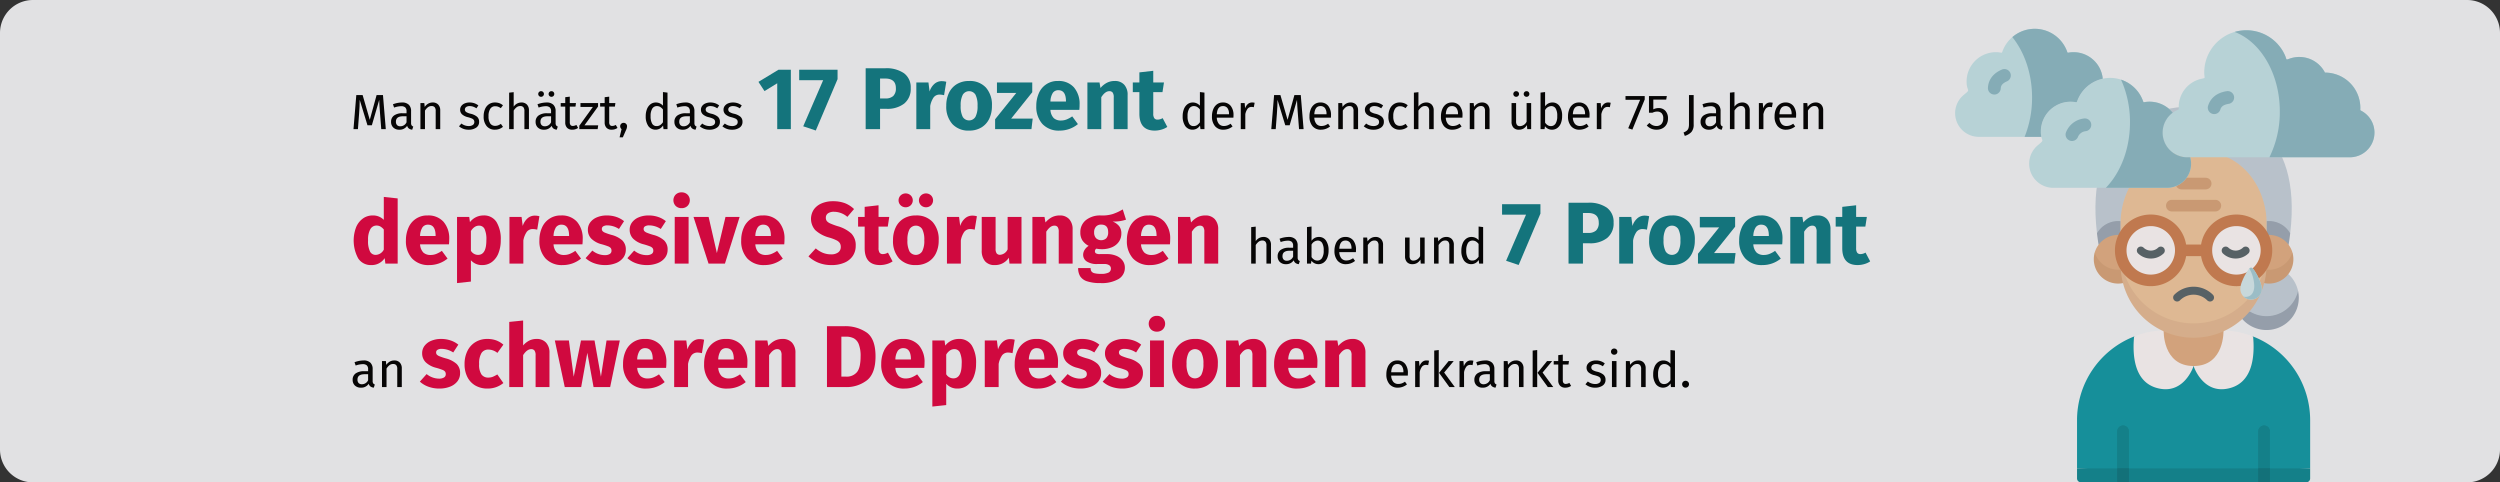 <svg id="Ebene_1" data-name="Ebene 1" xmlns="http://www.w3.org/2000/svg" width="911" height="175.78" viewBox="0 0 911 175.78">
  <rect x="0" y="0" width="911" height="175.78" fill="#333333" stroke="none"/>
  <defs>
    <style>
      .cls-1 {
        opacity: 0.91;
      }

      .cls-2 {
        fill: #f2f2f4;
      }

      .cls-3 {
        fill: #010000;
      }

      .cls-4 {
        fill: #117a83;
      }

      .cls-5 {
        fill: #df0440;
      }

      .cls-6 {
        fill: #1398a4;
      }

      .cls-7 {
        fill: #118791;
      }

      .cls-8 {
        fill: #fbf4f4;
      }

      .cls-9 {
        fill: #e1ad83;
      }

      .cls-10 {
        fill: #c5cfd9;
      }

      .cls-11 {
        fill: #9ea8b5;
      }

      .cls-12 {
        fill: #d7a379;
      }

      .cls-13 {
        fill: #eec59c;
      }

      .cls-14 {
        fill: #e5b993;
      }

      .cls-15 {
        fill: #0f7982;
      }

      .cls-16 {
        fill: #0f7780;
      }

      .cls-17 {
        fill: #ce8051;
      }

      .cls-18 {
        fill: #5a6569;
      }

      .cls-19 {
        fill: #d5e8eb;
      }

      .cls-20 {
        fill: #a5cad4;
      }

      .cls-21 {
        fill: #c4e1e6;
      }

      .cls-22 {
        fill: #8db8c3;
      }
    </style>
  </defs>
  <g class="cls-1">
    <g id="Group">
      <g id="asthma-haeufigkeit">
        <g id="guertelrose-haeufigkeit">
          <g id="BG_Figur" data-name="BG Figur">
            <g id="Mask">
              <path class="cls-2" d="M911,12.001v151.779a11.997,11.997,0,0,1-12,12H12a12.003,12.003,0,0,1-12-12V12.001a12.01,12.01,0,0,1,12-12H899A12.003,12.003,0,0,1,911,12.001Z"/>
            </g>
          </g>
        </g>
      </g>
    </g>
    <g>
      <path class="cls-3" d="M140.583,47.048H138.928l-.433-5.598q-.27-3.294-.306-5.059l-2.683,9.252h-1.602l-2.826-9.27q0,2.25-.233,5.202l-.414,5.472h-1.62l1.025-12.402h2.305l2.609,9.019,2.484-9.019h2.322Z"/>
      <path class="cls-3" d="M149.997,45.689a1.209,1.209,0,0,0,.594.424l-.378,1.151a2.525,2.525,0,0,1-1.188-.414,1.891,1.891,0,0,1-.666-1.008,3.182,3.182,0,0,1-2.826,1.422,3.03,3.03,0,0,1-2.214-.792,2.765,2.765,0,0,1-.811-2.07,2.717,2.717,0,0,1,1.09-2.321,5.094,5.094,0,0,1,3.087-.811h1.458v-.702a1.843,1.843,0,0,0-.486-1.439,2.2,2.2,0,0,0-1.494-.432,8.354,8.354,0,0,0-2.556.504l-.414-1.206a9.53,9.53,0,0,1,3.275-.648,3.428,3.428,0,0,1,2.503.819,3.134,3.134,0,0,1,.827,2.331v4.338A1.485,1.485,0,0,0,149.997,45.689Zm-1.854-1.143V42.368h-1.242q-2.628,0-2.628,1.943a1.779,1.779,0,0,0,.414,1.278,1.616,1.616,0,0,0,1.224.432A2.471,2.471,0,0,0,148.144,44.546Z"/>
      <path class="cls-3" d="M159.691,38.12a2.975,2.975,0,0,1,.729,2.124V47.048h-1.655V40.478a2.098,2.098,0,0,0-.379-1.422,1.437,1.437,0,0,0-1.115-.414,2.16,2.16,0,0,0-1.332.433,4.478,4.478,0,0,0-1.08,1.241V47.048h-1.656V37.562h1.422l.145,1.404a3.729,3.729,0,0,1,1.251-1.188,3.227,3.227,0,0,1,1.646-.433A2.65,2.65,0,0,1,159.691,38.12Z"/>
      <path class="cls-3" d="M172.84,37.616a5.237,5.237,0,0,1,1.476.81l-.702,1.044a5.794,5.794,0,0,0-1.232-.612,3.83,3.83,0,0,0-1.233-.197,2.166,2.166,0,0,0-1.278.333,1.127,1.127,0,0,0-.026,1.809,5.118,5.118,0,0,0,1.593.63,5.704,5.704,0,0,1,2.367,1.08,2.359,2.359,0,0,1,.783,1.872,2.424,2.424,0,0,1-1.09,2.142,4.617,4.617,0,0,1-2.654.738,5.246,5.246,0,0,1-3.582-1.242l.882-1.008a4.295,4.295,0,0,0,2.664.918,2.537,2.537,0,0,0,1.485-.387,1.224,1.224,0,0,0,.549-1.053,1.391,1.391,0,0,0-.198-.783,1.611,1.611,0,0,0-.684-.522,9.479,9.479,0,0,0-1.423-.477,4.846,4.846,0,0,1-2.187-1.062,2.274,2.274,0,0,1-.675-1.691,2.216,2.216,0,0,1,.44-1.341,2.863,2.863,0,0,1,1.225-.937,4.444,4.444,0,0,1,1.755-.333A5.268,5.268,0,0,1,172.84,37.616Z"/>
      <path class="cls-3" d="M181.929,37.589a4.327,4.327,0,0,1,1.351.783l-.792,1.044a4.099,4.099,0,0,0-.981-.531,3.096,3.096,0,0,0-1.053-.171,2.057,2.057,0,0,0-1.791.918,4.756,4.756,0,0,0-.64,2.718,4.491,4.491,0,0,0,.631,2.655,2.098,2.098,0,0,0,1.8.854,2.961,2.961,0,0,0,1.025-.171,5.159,5.159,0,0,0,1.044-.549l.757,1.08a4.503,4.503,0,0,1-2.898,1.044,3.778,3.778,0,0,1-3.033-1.296,5.34,5.34,0,0,1-1.106-3.582,6.464,6.464,0,0,1,.504-2.646,4.071,4.071,0,0,1,1.431-1.765,3.828,3.828,0,0,1,2.205-.63A4.704,4.704,0,0,1,181.929,37.589Z"/>
      <path class="cls-3" d="M192.019,38.12a2.975,2.975,0,0,1,.729,2.124V47.048h-1.655V40.478a2.07,2.07,0,0,0-.388-1.422,1.467,1.467,0,0,0-1.125-.414,2.13,2.13,0,0,0-1.313.433,4.556,4.556,0,0,0-1.08,1.224v6.75h-1.656V33.764l1.656-.18v5.292a3.358,3.358,0,0,1,2.808-1.53A2.65,2.65,0,0,1,192.019,38.12Z"/>
      <path class="cls-3" d="M202.665,45.689a1.209,1.209,0,0,0,.594.424l-.378,1.151a2.525,2.525,0,0,1-1.188-.414,1.891,1.891,0,0,1-.666-1.008,3.182,3.182,0,0,1-2.826,1.422,3.03,3.03,0,0,1-2.214-.792,2.765,2.765,0,0,1-.811-2.07,2.717,2.717,0,0,1,1.09-2.321,5.094,5.094,0,0,1,3.087-.811h1.458v-.702a1.843,1.843,0,0,0-.486-1.439,2.2,2.2,0,0,0-1.494-.432,8.354,8.354,0,0,0-2.556.504l-.414-1.206a9.53,9.53,0,0,1,3.275-.648,3.428,3.428,0,0,1,2.503.819,3.134,3.134,0,0,1,.827,2.331v4.338A1.486,1.486,0,0,0,202.665,45.689Zm-4.761-12.168a1.026,1.026,0,0,1-.729,1.755,1.013,1.013,0,0,1-.747-.297,1.044,1.044,0,0,1,0-1.458,1.017,1.017,0,0,1,.747-.297A.995.995,0,0,1,197.905,33.521Zm2.907,11.025V42.368H199.57q-2.628,0-2.628,1.943a1.779,1.779,0,0,0,.414,1.278,1.616,1.616,0,0,0,1.224.432A2.471,2.471,0,0,0,200.812,44.546Zm.873-11.025a1.044,1.044,0,0,1,0,1.458,1.013,1.013,0,0,1-.747.297,1.026,1.026,0,1,1,0-2.052A1.017,1.017,0,0,1,201.685,33.521Z"/>
      <path class="cls-3" d="M210.657,46.616a3.645,3.645,0,0,1-2.124.647,2.505,2.505,0,0,1-1.881-.692,2.761,2.761,0,0,1-.675-2.008V38.84h-1.656V37.562h1.656V35.42l1.655-.198V37.562h2.25L209.703,38.84h-2.07v5.652a1.736,1.736,0,0,0,.262,1.07,1.042,1.042,0,0,0,.873.333,2.717,2.717,0,0,0,1.26-.378Z"/>
      <path class="cls-3" d="M217.929,37.562v1.261l-4.95,6.84h5.004l-.198,1.386h-6.678V45.806l4.932-6.84h-4.518V37.562Z"/>
      <path class="cls-3" d="M225.021,46.616a3.645,3.645,0,0,1-2.124.647,2.505,2.505,0,0,1-1.881-.692,2.761,2.761,0,0,1-.675-2.008V38.84h-1.656V37.562h1.656V35.42l1.655-.198V37.562h2.25L224.067,38.84h-2.07v5.652a1.736,1.736,0,0,0,.262,1.07,1.042,1.042,0,0,0,.873.333,2.717,2.717,0,0,0,1.26-.378Z"/>
      <path class="cls-3" d="M228.135,45.122a1.199,1.199,0,0,1,.36.882,3.185,3.185,0,0,1-.324,1.278l-1.206,2.754h-1.188l.721-2.988a1.276,1.276,0,0,1-.369-.45,1.31,1.31,0,0,1-.135-.594,1.229,1.229,0,0,1,1.241-1.242A1.221,1.221,0,0,1,228.135,45.122Z"/>
      <path class="cls-3" d="M243.237,33.746V47.048h-1.458l-.162-1.314a3.412,3.412,0,0,1-1.17,1.125,3.26,3.26,0,0,1-4.203-.927,6.078,6.078,0,0,1-.944-3.582,6.969,6.969,0,0,1,.45-2.592,4.014,4.014,0,0,1,1.296-1.773,3.192,3.192,0,0,1,1.979-.639,3.408,3.408,0,0,1,2.557,1.17V33.548ZM240.536,45.599a4.046,4.046,0,0,0,1.045-1.053V39.902a3.609,3.609,0,0,0-.999-.927,2.305,2.305,0,0,0-1.197-.314,1.921,1.921,0,0,0-1.701.918,5.02,5.02,0,0,0-.603,2.735,5.296,5.296,0,0,0,.558,2.736,1.778,1.778,0,0,0,1.602.9A2.321,2.321,0,0,0,240.536,45.599Z"/>
      <path class="cls-3" d="M253.244,45.689a1.209,1.209,0,0,0,.594.424l-.378,1.151a2.525,2.525,0,0,1-1.188-.414,1.891,1.891,0,0,1-.666-1.008,3.182,3.182,0,0,1-2.826,1.422,3.03,3.03,0,0,1-2.214-.792,2.765,2.765,0,0,1-.811-2.07,2.717,2.717,0,0,1,1.09-2.321,5.094,5.094,0,0,1,3.087-.811h1.458v-.702a1.843,1.843,0,0,0-.486-1.439,2.2,2.2,0,0,0-1.494-.432,8.354,8.354,0,0,0-2.556.504l-.414-1.206a9.53,9.53,0,0,1,3.275-.648,3.428,3.428,0,0,1,2.503.819,3.134,3.134,0,0,1,.827,2.331v4.338A1.485,1.485,0,0,0,253.244,45.689Zm-1.854-1.143V42.368H250.149q-2.628,0-2.628,1.943a1.779,1.779,0,0,0,.414,1.278,1.616,1.616,0,0,0,1.224.432A2.471,2.471,0,0,0,251.391,44.546Z"/>
      <path class="cls-3" d="M260.588,37.616a5.237,5.237,0,0,1,1.476.81l-.702,1.044a5.794,5.794,0,0,0-1.232-.612,3.831,3.831,0,0,0-1.233-.197,2.166,2.166,0,0,0-1.278.333,1.127,1.127,0,0,0-.026,1.809,5.118,5.118,0,0,0,1.593.63,5.705,5.705,0,0,1,2.367,1.08,2.359,2.359,0,0,1,.783,1.872,2.424,2.424,0,0,1-1.09,2.142,4.617,4.617,0,0,1-2.654.738,5.246,5.246,0,0,1-3.582-1.242l.882-1.008a4.295,4.295,0,0,0,2.664.918,2.537,2.537,0,0,0,1.485-.387,1.224,1.224,0,0,0,.549-1.053,1.391,1.391,0,0,0-.198-.783,1.611,1.611,0,0,0-.684-.522,9.479,9.479,0,0,0-1.423-.477,4.846,4.846,0,0,1-2.187-1.062,2.274,2.274,0,0,1-.675-1.691,2.216,2.216,0,0,1,.44-1.341,2.863,2.863,0,0,1,1.225-.937,4.444,4.444,0,0,1,1.755-.333A5.268,5.268,0,0,1,260.588,37.616Z"/>
      <path class="cls-3" d="M268.815,37.616a5.237,5.237,0,0,1,1.476.81l-.702,1.044a5.794,5.794,0,0,0-1.232-.612,3.83,3.83,0,0,0-1.233-.197,2.166,2.166,0,0,0-1.278.333,1.127,1.127,0,0,0-.026,1.809,5.118,5.118,0,0,0,1.593.63,5.704,5.704,0,0,1,2.367,1.08,2.359,2.359,0,0,1,.783,1.872,2.424,2.424,0,0,1-1.09,2.142,4.617,4.617,0,0,1-2.654.738,5.246,5.246,0,0,1-3.582-1.242l.882-1.008a4.295,4.295,0,0,0,2.664.918,2.537,2.537,0,0,0,1.485-.387,1.224,1.224,0,0,0,.549-1.053,1.391,1.391,0,0,0-.198-.783,1.611,1.611,0,0,0-.684-.522,9.479,9.479,0,0,0-1.423-.477,4.846,4.846,0,0,1-2.187-1.062,2.274,2.274,0,0,1-.675-1.691,2.216,2.216,0,0,1,.44-1.341,2.863,2.863,0,0,1,1.225-.937,4.444,4.444,0,0,1,1.755-.333A5.268,5.268,0,0,1,268.815,37.616Z"/>
      <path class="cls-4" d="M288.184,25.416V47.048h-4.96V30.344l-4.64,2.848-2.208-3.359,7.296-4.416Z"/>
      <path class="cls-4" d="M305.208,25.416V28.84l-7.937,18.72-4.576-1.536,7.265-16.8H291.224V25.416Z"/>
      <path class="cls-4" d="M329.432,26.696a6.336,6.336,0,0,1,2.432,5.407,6.797,6.797,0,0,1-2.384,5.648,9.941,9.941,0,0,1-6.385,1.904h-2.399V47.048h-5.248V24.872h7.168A11.158,11.158,0,0,1,329.432,26.696Zm-3.952,8.304a3.737,3.737,0,0,0,.976-2.896q0-3.486-3.904-3.487h-1.855v7.264h1.952A4.096,4.096,0,0,0,325.48,35Z"/>
      <path class="cls-4" d="M344.824,29.8l-.801,4.896a7.135,7.135,0,0,0-1.536-.225,2.689,2.689,0,0,0-2.287,1.04,8.053,8.053,0,0,0-1.232,3.12v8.416H333.911V30.056h4.416l.416,3.296a6.034,6.034,0,0,1,1.743-2.768,3.936,3.936,0,0,1,2.641-1.008A6.049,6.049,0,0,1,344.824,29.8Z"/>
      <path class="cls-4" d="M359.255,31.896a9.451,9.451,0,0,1,2.208,6.672,10.572,10.572,0,0,1-1.008,4.753,7.425,7.425,0,0,1-2.88,3.151,8.469,8.469,0,0,1-4.433,1.12,7.931,7.931,0,0,1-6.096-2.384,9.402,9.402,0,0,1-2.224-6.672,10.571,10.571,0,0,1,1.008-4.752A7.433,7.433,0,0,1,348.711,30.632a8.475,8.475,0,0,1,4.432-1.12A7.921,7.921,0,0,1,359.255,31.896Zm-8.416,2.624a8.129,8.129,0,0,0-.768,4.017,8.331,8.331,0,0,0,.752,4.063,2.719,2.719,0,0,0,4.624-.016,8.126,8.126,0,0,0,.768-4.017,8.345,8.345,0,0,0-.752-4.063,2.719,2.719,0,0,0-4.624.016Z"/>
      <path class="cls-4" d="M376.152,30.056V33.608l-7.68,9.601h7.84l-.448,3.84h-13.248V43.464l7.712-9.6h-7.04V30.056Z"/>
      <path class="cls-4" d="M393.304,40.04H382.776a4.703,4.703,0,0,0,1.216,3.008,3.828,3.828,0,0,0,2.656.864,5.507,5.507,0,0,0,1.984-.368,10.242,10.242,0,0,0,2.08-1.136l2.08,2.815a10.379,10.379,0,0,1-6.624,2.368,8.122,8.122,0,0,1-6.336-2.432,9.337,9.337,0,0,1-2.208-6.528,11.23,11.23,0,0,1,.928-4.656,7.324,7.324,0,0,1,7.008-4.464,7.368,7.368,0,0,1,5.76,2.304,9.209,9.209,0,0,1,2.08,6.4A15.064,15.064,0,0,1,393.304,40.04Zm-4.864-3.265q-.064-3.902-2.752-3.903a2.39,2.39,0,0,0-2.032.96,6.146,6.146,0,0,0-.88,3.168h5.664Z"/>
      <path class="cls-4" d="M409.655,30.856a5.342,5.342,0,0,1,1.248,3.776V47.048h-5.056V35.496a2.921,2.921,0,0,0-.4-1.776,1.451,1.451,0,0,0-1.199-.496q-1.537,0-2.944,2.208V47.048h-5.056V30.056h4.416l.352,2.017a7.659,7.659,0,0,1,2.352-1.921,6.192,6.192,0,0,1,2.832-.64A4.485,4.485,0,0,1,409.655,30.856Z"/>
      <path class="cls-4" d="M425.366,46.248a7.327,7.327,0,0,1-2.159.992,8.895,8.895,0,0,1-2.448.352q-5.568-.032-5.568-6.144V33.576h-2.399V30.056h2.399V26.376L420.246,25.8v4.256h3.904l-.544,3.521h-3.36V41.384a2.881,2.881,0,0,0,.385,1.696,1.421,1.421,0,0,0,1.216.512,3.71,3.71,0,0,0,1.824-.544Z"/>
      <path class="cls-3" d="M438.903,33.746V47.048h-1.458l-.162-1.314a3.412,3.412,0,0,1-1.17,1.125,3.26,3.26,0,0,1-4.203-.927,6.078,6.078,0,0,1-.944-3.582,6.969,6.969,0,0,1,.45-2.592,4.014,4.014,0,0,1,1.296-1.773,3.192,3.192,0,0,1,1.979-.639,3.408,3.408,0,0,1,2.557,1.17V33.548Zm-2.7,11.853a4.047,4.047,0,0,0,1.045-1.053V39.902a3.609,3.609,0,0,0-.999-.927,2.305,2.305,0,0,0-1.197-.314,1.921,1.921,0,0,0-1.701.918,5.02,5.02,0,0,0-.603,2.735A5.296,5.296,0,0,0,433.305,45.05a1.778,1.778,0,0,0,1.602.9A2.321,2.321,0,0,0,436.202,45.599Z"/>
      <path class="cls-3" d="M449.45,42.872h-6.048a3.698,3.698,0,0,0,.792,2.304,2.296,2.296,0,0,0,1.764.738A3.865,3.865,0,0,0,447.219,45.716a5.069,5.069,0,0,0,1.205-.63l.721.99a5.243,5.243,0,0,1-3.312,1.188,3.84,3.84,0,0,1-3.087-1.296,5.31,5.31,0,0,1-1.106-3.563,6.743,6.743,0,0,1,.477-2.619,4.108,4.108,0,0,1,1.368-1.791,3.465,3.465,0,0,1,2.097-.648,3.519,3.519,0,0,1,2.898,1.242,5.31,5.31,0,0,1,1.008,3.438Q449.487,42.44,449.45,42.872Zm-1.602-1.332a3.507,3.507,0,0,0-.559-2.143,1.967,1.967,0,0,0-1.674-.737q-2.035,0-2.214,2.987h4.446Z"/>
      <path class="cls-3" d="M457.191,37.454l-.306,1.62a3.405,3.405,0,0,0-.828-.108,1.759,1.759,0,0,0-1.422.648,4.807,4.807,0,0,0-.846,2.016v5.418h-1.656V37.562H453.555l.162,1.927a3.598,3.598,0,0,1,1.026-1.603,2.287,2.287,0,0,1,1.512-.54A3.83,3.83,0,0,1,457.191,37.454Z"/>
      <path class="cls-3" d="M475.028,47.048h-1.655l-.433-5.598q-.27-3.294-.306-5.059l-2.683,9.252h-1.602L465.524,36.374q0,2.25-.233,5.202l-.414,5.472h-1.62l1.025-12.402h2.305l2.609,9.019L471.68,34.646h2.322Z"/>
      <path class="cls-3" d="M484.983,42.872h-6.048a3.698,3.698,0,0,0,.792,2.304,2.296,2.296,0,0,0,1.764.738,3.865,3.865,0,0,0,1.261-.198,5.069,5.069,0,0,0,1.205-.63l.721.99a5.243,5.243,0,0,1-3.312,1.188,3.84,3.84,0,0,1-3.087-1.296,5.31,5.31,0,0,1-1.106-3.563,6.743,6.743,0,0,1,.477-2.619,4.108,4.108,0,0,1,1.368-1.791,3.465,3.465,0,0,1,2.097-.648,3.519,3.519,0,0,1,2.898,1.242,5.31,5.31,0,0,1,1.008,3.438Q485.019,42.44,484.983,42.872Zm-1.602-1.332a3.507,3.507,0,0,0-.559-2.143,1.967,1.967,0,0,0-1.674-.737q-2.035,0-2.214,2.987h4.446Z"/>
      <path class="cls-3" d="M494.154,38.12a2.975,2.975,0,0,1,.729,2.124V47.048h-1.655V40.478a2.098,2.098,0,0,0-.379-1.422,1.437,1.437,0,0,0-1.115-.414,2.16,2.16,0,0,0-1.332.433,4.477,4.477,0,0,0-1.08,1.241V47.048h-1.656V37.562h1.422l.145,1.404a3.729,3.729,0,0,1,1.251-1.188,3.227,3.227,0,0,1,1.646-.433A2.65,2.65,0,0,1,494.154,38.12Z"/>
      <path class="cls-3" d="M502.532,37.616a5.237,5.237,0,0,1,1.476.81l-.702,1.044a5.794,5.794,0,0,0-1.232-.612,3.831,3.831,0,0,0-1.233-.197,2.166,2.166,0,0,0-1.278.333,1.127,1.127,0,0,0-.026,1.809,5.118,5.118,0,0,0,1.593.63,5.704,5.704,0,0,1,2.367,1.08,2.359,2.359,0,0,1,.783,1.872,2.424,2.424,0,0,1-1.09,2.142,4.617,4.617,0,0,1-2.654.738,5.246,5.246,0,0,1-3.582-1.242l.882-1.008a4.295,4.295,0,0,0,2.664.918,2.537,2.537,0,0,0,1.485-.387,1.224,1.224,0,0,0,.549-1.053,1.391,1.391,0,0,0-.198-.783,1.611,1.611,0,0,0-.684-.522,9.479,9.479,0,0,0-1.423-.477,4.846,4.846,0,0,1-2.187-1.062,2.274,2.274,0,0,1-.675-1.691,2.216,2.216,0,0,1,.44-1.341,2.863,2.863,0,0,1,1.225-.937,4.444,4.444,0,0,1,1.755-.333A5.268,5.268,0,0,1,502.532,37.616Z"/>
      <path class="cls-3" d="M511.622,37.589a4.327,4.327,0,0,1,1.351.783l-.792,1.044a4.099,4.099,0,0,0-.981-.531,3.096,3.096,0,0,0-1.053-.171,2.057,2.057,0,0,0-1.791.918,4.756,4.756,0,0,0-.64,2.718,4.491,4.491,0,0,0,.631,2.655,2.098,2.098,0,0,0,1.8.854,2.961,2.961,0,0,0,1.025-.171,5.159,5.159,0,0,0,1.044-.549l.757,1.08a4.503,4.503,0,0,1-2.898,1.044,3.778,3.778,0,0,1-3.033-1.296,5.34,5.34,0,0,1-1.106-3.582,6.464,6.464,0,0,1,.504-2.646,4.071,4.071,0,0,1,1.431-1.765,3.828,3.828,0,0,1,2.205-.63A4.704,4.704,0,0,1,511.622,37.589Z"/>
      <path class="cls-3" d="M521.711,38.12a2.975,2.975,0,0,1,.729,2.124V47.048h-1.655V40.478a2.07,2.07,0,0,0-.388-1.422,1.467,1.467,0,0,0-1.125-.414,2.13,2.13,0,0,0-1.313.433,4.556,4.556,0,0,0-1.08,1.224v6.75h-1.656V33.764l1.656-.18v5.292a3.358,3.358,0,0,1,2.808-1.53A2.65,2.65,0,0,1,521.711,38.12Z"/>
      <path class="cls-3" d="M532.898,42.872h-6.048a3.698,3.698,0,0,0,.792,2.304,2.296,2.296,0,0,0,1.764.738,3.866,3.866,0,0,0,1.261-.198,5.069,5.069,0,0,0,1.205-.63l.721.99a5.243,5.243,0,0,1-3.312,1.188,3.84,3.84,0,0,1-3.087-1.296,5.31,5.31,0,0,1-1.106-3.563,6.743,6.743,0,0,1,.477-2.619,4.108,4.108,0,0,1,1.368-1.791,3.465,3.465,0,0,1,2.097-.648,3.519,3.519,0,0,1,2.898,1.242,5.31,5.31,0,0,1,1.008,3.438Q532.934,42.44,532.898,42.872Zm-1.602-1.332a3.507,3.507,0,0,0-.559-2.143,1.967,1.967,0,0,0-1.674-.737q-2.035,0-2.214,2.987h4.446Z"/>
      <path class="cls-3" d="M542.07,38.12a2.975,2.975,0,0,1,.729,2.124V47.048h-1.655V40.478a2.098,2.098,0,0,0-.379-1.422,1.437,1.437,0,0,0-1.115-.414,2.16,2.16,0,0,0-1.332.433,4.478,4.478,0,0,0-1.08,1.241V47.048h-1.656V37.562h1.422l.145,1.404a3.729,3.729,0,0,1,1.251-1.188,3.227,3.227,0,0,1,1.646-.433A2.65,2.65,0,0,1,542.07,38.12Z"/>
      <path class="cls-3" d="M557.953,47.048h-1.422l-.126-1.476a3.596,3.596,0,0,1-1.242,1.286,3.365,3.365,0,0,1-1.71.405A2.522,2.522,0,0,1,551.51,46.508a3.027,3.027,0,0,1-.702-2.142V37.562h1.656v6.624a2.146,2.146,0,0,0,.342,1.377,1.383,1.383,0,0,0,1.116.405,2.819,2.819,0,0,0,2.376-1.638V37.562h1.655Zm-4.725-13.527a1.026,1.026,0,0,1-.729,1.755,1.009,1.009,0,0,1-.746-.297,1.041,1.041,0,0,1,0-1.458,1.013,1.013,0,0,1,.746-.297A.995.995,0,0,1,553.229,33.521Zm3.78,0a1.044,1.044,0,0,1,0,1.458,1.013,1.013,0,0,1-.747.297,1.026,1.026,0,1,1,0-2.052A1.017,1.017,0,0,1,557.009,33.521Z"/>
      <path class="cls-3" d="M568.285,38.651a6.087,6.087,0,0,1,.954,3.646,6.965,6.965,0,0,1-.45,2.601,3.898,3.898,0,0,1-1.296,1.746,3.256,3.256,0,0,1-1.98.621,3.134,3.134,0,0,1-2.52-1.26l-.162,1.044h-1.458V33.746l1.656-.198v5.202a3.172,3.172,0,0,1,2.682-1.404A3.028,3.028,0,0,1,568.285,38.651Zm-1.449,6.408a4.886,4.886,0,0,0,.621-2.763,5.129,5.129,0,0,0-.576-2.781,1.86,1.86,0,0,0-1.638-.854,2.683,2.683,0,0,0-2.214,1.476v4.536a2.935,2.935,0,0,0,.927.936,2.157,2.157,0,0,0,1.161.343A1.98,1.98,0,0,0,566.836,45.059Z"/>
      <path class="cls-3" d="M579.194,42.872h-6.048a3.698,3.698,0,0,0,.792,2.304,2.296,2.296,0,0,0,1.764.738,3.866,3.866,0,0,0,1.261-.198,5.069,5.069,0,0,0,1.205-.63l.721.99a5.243,5.243,0,0,1-3.312,1.188,3.84,3.84,0,0,1-3.087-1.296,5.31,5.31,0,0,1-1.106-3.563,6.743,6.743,0,0,1,.477-2.619,4.108,4.108,0,0,1,1.368-1.791,3.465,3.465,0,0,1,2.097-.648,3.519,3.519,0,0,1,2.898,1.242,5.31,5.31,0,0,1,1.008,3.438Q579.23,42.44,579.194,42.872Zm-1.602-1.332a3.507,3.507,0,0,0-.559-2.143,1.967,1.967,0,0,0-1.674-.737q-2.035,0-2.214,2.987h4.446Z"/>
      <path class="cls-3" d="M586.933,37.454l-.306,1.62a3.405,3.405,0,0,0-.828-.108,1.759,1.759,0,0,0-1.422.648,4.808,4.808,0,0,0-.846,2.016v5.418h-1.656V37.562h1.422l.162,1.927a3.598,3.598,0,0,1,1.026-1.603,2.287,2.287,0,0,1,1.512-.54A3.83,3.83,0,0,1,586.933,37.454Z"/>
      <path class="cls-3" d="M599.335,35.006v1.242l-4.5,10.979-1.512-.504,4.338-10.368h-5.328V35.006Z"/>
      <path class="cls-3" d="M607.164,36.302h-4.697v3.546a4.189,4.189,0,0,1,1.926-.468,3.217,3.217,0,0,1,2.484,1.017,3.982,3.982,0,0,1,.936,2.8,4.224,4.224,0,0,1-.522,2.114,3.641,3.641,0,0,1-1.467,1.44,4.512,4.512,0,0,1-2.187.513,4.753,4.753,0,0,1-1.962-.387,5.212,5.212,0,0,1-1.603-1.144l.973-.953a4.096,4.096,0,0,0,1.188.854,3.298,3.298,0,0,0,1.386.279,2.329,2.329,0,0,0,1.81-.72,2.914,2.914,0,0,0,.657-2.034,2.613,2.613,0,0,0-.595-1.908,2.161,2.161,0,0,0-1.602-.594,3.584,3.584,0,0,0-.864.099,4.484,4.484,0,0,0-.846.315h-1.296V35.006h6.516Z"/>
      <path class="cls-3" d="M617.173,45.32a4.089,4.089,0,0,1-.802,2.754,5.283,5.283,0,0,1-2.438,1.439l-.45-1.242a4.042,4.042,0,0,0,1.242-.701,2.012,2.012,0,0,0,.576-.919,5.022,5.022,0,0,0,.162-1.403V34.646h1.71Z"/>
      <path class="cls-3" d="M627.181,45.689a1.209,1.209,0,0,0,.594.424l-.378,1.151a2.525,2.525,0,0,1-1.188-.414,1.891,1.891,0,0,1-.666-1.008,3.182,3.182,0,0,1-2.826,1.422,3.03,3.03,0,0,1-2.214-.792,2.765,2.765,0,0,1-.811-2.07,2.717,2.717,0,0,1,1.09-2.321,5.094,5.094,0,0,1,3.087-.811h1.458v-.702a1.843,1.843,0,0,0-.486-1.439,2.2,2.2,0,0,0-1.494-.432,8.354,8.354,0,0,0-2.556.504l-.414-1.206a9.53,9.53,0,0,1,3.275-.648,3.428,3.428,0,0,1,2.503.819,3.134,3.134,0,0,1,.827,2.331v4.338A1.485,1.485,0,0,0,627.181,45.689Zm-1.854-1.143V42.368h-1.242q-2.628,0-2.628,1.943a1.779,1.779,0,0,0,.414,1.278,1.616,1.616,0,0,0,1.224.432A2.471,2.471,0,0,0,625.327,44.546Z"/>
      <path class="cls-3" d="M636.874,38.12a2.975,2.975,0,0,1,.729,2.124V47.048h-1.655V40.478a2.07,2.07,0,0,0-.388-1.422,1.467,1.467,0,0,0-1.125-.414,2.13,2.13,0,0,0-1.313.433,4.556,4.556,0,0,0-1.08,1.224v6.75H630.385V33.764l1.656-.18v5.292a3.358,3.358,0,0,1,2.808-1.53A2.65,2.65,0,0,1,636.874,38.12Z"/>
      <path class="cls-3" d="M645.99,37.454l-.306,1.62a3.405,3.405,0,0,0-.828-.108,1.759,1.759,0,0,0-1.422.648,4.807,4.807,0,0,0-.846,2.016v5.418h-1.656V37.562h1.422l.162,1.927a3.598,3.598,0,0,1,1.026-1.603,2.287,2.287,0,0,1,1.512-.54A3.83,3.83,0,0,1,645.99,37.454Z"/>
      <path class="cls-3" d="M654.468,42.872h-6.048a3.698,3.698,0,0,0,.792,2.304,2.296,2.296,0,0,0,1.764.738,3.865,3.865,0,0,0,1.261-.198,5.069,5.069,0,0,0,1.205-.63l.721.99a5.243,5.243,0,0,1-3.312,1.188A3.84,3.84,0,0,1,647.763,45.968a5.31,5.31,0,0,1-1.106-3.563,6.743,6.743,0,0,1,.477-2.619,4.108,4.108,0,0,1,1.368-1.791,3.465,3.465,0,0,1,2.097-.648,3.519,3.519,0,0,1,2.898,1.242,5.31,5.31,0,0,1,1.008,3.438Q654.504,42.44,654.468,42.872Zm-1.602-1.332a3.507,3.507,0,0,0-.559-2.143,1.967,1.967,0,0,0-1.674-.737q-2.035,0-2.214,2.987h4.446Z"/>
      <path class="cls-3" d="M663.64,38.12a2.975,2.975,0,0,1,.729,2.124V47.048h-1.655V40.478a2.098,2.098,0,0,0-.379-1.422,1.437,1.437,0,0,0-1.115-.414,2.16,2.16,0,0,0-1.332.433,4.478,4.478,0,0,0-1.08,1.241V47.048h-1.656V37.562h1.422l.145,1.404a3.729,3.729,0,0,1,1.251-1.188,3.227,3.227,0,0,1,1.646-.433A2.65,2.65,0,0,1,663.64,38.12Z"/>
      <path class="cls-5" d="M144.911,72.304V96.048h-4.479l-.256-1.984a5.629,5.629,0,0,1-4.832,2.528,5.451,5.451,0,0,1-4.816-2.432,13.672,13.672,0,0,1-.784-11.296,7.405,7.405,0,0,1,2.448-3.2,6.012,6.012,0,0,1,3.632-1.152,5.466,5.466,0,0,1,4.032,1.601V71.76Zm-5.056,18.656V83.632a4.558,4.558,0,0,0-1.232-1.088,2.851,2.851,0,0,0-1.424-.353,2.544,2.544,0,0,0-2.24,1.312,7.686,7.686,0,0,0-.832,4.032,8.578,8.578,0,0,0,.721,4.16,2.283,2.283,0,0,0,2.063,1.184A3.436,3.436,0,0,0,139.856,90.96Z"/>
      <path class="cls-5" d="M163.6,89.04H153.072a4.703,4.703,0,0,0,1.216,3.008,3.828,3.828,0,0,0,2.656.864,5.507,5.507,0,0,0,1.984-.368,10.242,10.242,0,0,0,2.08-1.136l2.08,2.815a10.379,10.379,0,0,1-6.624,2.368,8.122,8.122,0,0,1-6.336-2.432,9.337,9.337,0,0,1-2.208-6.528,11.23,11.23,0,0,1,.928-4.656,7.324,7.324,0,0,1,7.008-4.464,7.368,7.368,0,0,1,5.76,2.304,9.209,9.209,0,0,1,2.08,6.4A15.062,15.062,0,0,1,163.6,89.04Zm-4.864-3.265q-.064-3.902-2.752-3.903a2.39,2.39,0,0,0-2.032.96,6.146,6.146,0,0,0-.88,3.168h5.664Z"/>
      <path class="cls-5" d="M180.91,80.88a11.925,11.925,0,0,1,1.568,6.624,12.649,12.649,0,0,1-.816,4.688,7.325,7.325,0,0,1-2.352,3.232,5.758,5.758,0,0,1-3.584,1.168,5.263,5.263,0,0,1-4.128-1.76v7.775l-5.056.544V79.056h4.447l.257,1.889a6.263,6.263,0,0,1,2.271-1.841,6.193,6.193,0,0,1,2.624-.592A5.328,5.328,0,0,1,180.91,80.88Zm-3.68,6.688a9.105,9.105,0,0,0-.672-4.176,2.183,2.183,0,0,0-2.016-1.168,2.814,2.814,0,0,0-1.616.513,4.58,4.58,0,0,0-1.328,1.472v7.168a3.044,3.044,0,0,0,2.592,1.504Q177.23,92.88,177.231,87.568Z"/>
      <path class="cls-5" d="M196.559,78.8l-.801,4.896a7.135,7.135,0,0,0-1.536-.225,2.689,2.689,0,0,0-2.287,1.04,8.053,8.053,0,0,0-1.232,3.12v8.416h-5.056V79.056h4.416l.416,3.296a6.034,6.034,0,0,1,1.743-2.768,3.936,3.936,0,0,1,2.641-1.008A6.049,6.049,0,0,1,196.559,78.8Z"/>
      <path class="cls-5" d="M212.239,89.04H201.71a4.703,4.703,0,0,0,1.216,3.008,3.828,3.828,0,0,0,2.656.864,5.507,5.507,0,0,0,1.984-.368,10.242,10.242,0,0,0,2.08-1.136l2.08,2.815a10.379,10.379,0,0,1-6.624,2.368,8.122,8.122,0,0,1-6.336-2.432,9.337,9.337,0,0,1-2.208-6.528,11.23,11.23,0,0,1,.928-4.656,7.324,7.324,0,0,1,7.008-4.464,7.368,7.368,0,0,1,5.76,2.304,9.209,9.209,0,0,1,2.08,6.4A15.064,15.064,0,0,1,212.239,89.04Zm-4.864-3.265q-.064-3.902-2.752-3.903a2.39,2.39,0,0,0-2.032.96,6.146,6.146,0,0,0-.88,3.168h5.664Z"/>
      <path class="cls-5" d="M224.589,79.056a8.992,8.992,0,0,1,2.816,1.536l-1.856,2.848a7.794,7.794,0,0,0-4.191-1.312,2.847,2.847,0,0,0-1.521.336,1.06,1.06,0,0,0-.527.944,1.23,1.23,0,0,0,.239.783,2.578,2.578,0,0,0,.977.624,20.629,20.629,0,0,0,2.271.769,9.545,9.545,0,0,1,3.952,2,4.476,4.476,0,0,1,1.296,3.408,4.706,4.706,0,0,1-.991,2.991,6.235,6.235,0,0,1-2.721,1.937,10.506,10.506,0,0,1-3.84.672,11.522,11.522,0,0,1-3.984-.672,9.138,9.138,0,0,1-3.119-1.856l2.464-2.752a7.249,7.249,0,0,0,4.512,1.664,3.36,3.36,0,0,0,1.808-.416,1.322,1.322,0,0,0,.656-1.184,1.6,1.6,0,0,0-.256-.96,2.315,2.315,0,0,0-.992-.656,23.109,23.109,0,0,0-2.336-.752A8.308,8.308,0,0,1,215.47,86.96a4.552,4.552,0,0,1-1.248-3.264,4.384,4.384,0,0,1,.848-2.641,5.742,5.742,0,0,1,2.432-1.855,9.124,9.124,0,0,1,3.664-.688A10.575,10.575,0,0,1,224.589,79.056Z"/>
      <path class="cls-5" d="M239.821,79.056A8.992,8.992,0,0,1,242.637,80.592l-1.856,2.848a7.794,7.794,0,0,0-4.191-1.312,2.847,2.847,0,0,0-1.521.336,1.06,1.06,0,0,0-.527.944,1.23,1.23,0,0,0,.239.783,2.578,2.578,0,0,0,.977.624,20.631,20.631,0,0,0,2.271.769,9.545,9.545,0,0,1,3.952,2,4.476,4.476,0,0,1,1.296,3.408,4.705,4.705,0,0,1-.991,2.991,6.235,6.235,0,0,1-2.721,1.937,10.506,10.506,0,0,1-3.84.672,11.522,11.522,0,0,1-3.984-.672,9.138,9.138,0,0,1-3.119-1.856l2.464-2.752a7.249,7.249,0,0,0,4.512,1.664,3.36,3.36,0,0,0,1.808-.416,1.322,1.322,0,0,0,.656-1.184,1.6,1.6,0,0,0-.256-.96,2.315,2.315,0,0,0-.992-.656,23.109,23.109,0,0,0-2.336-.752,8.308,8.308,0,0,1-3.775-2.048,4.552,4.552,0,0,1-1.248-3.264,4.384,4.384,0,0,1,.848-2.641,5.742,5.742,0,0,1,2.432-1.855,9.124,9.124,0,0,1,3.664-.688A10.575,10.575,0,0,1,239.821,79.056Z"/>
      <path class="cls-5" d="M250.525,70.912a2.934,2.934,0,0,1,0,4.128,2.987,2.987,0,0,1-2.159.815,2.933,2.933,0,0,1-2.145-.815,2.976,2.976,0,0,1,0-4.128,2.934,2.934,0,0,1,2.145-.816A2.988,2.988,0,0,1,250.525,70.912Zm.4,8.144V96.048h-5.056V79.056Z"/>
      <path class="cls-5" d="M269.518,79.056,264.173,96.048h-5.983l-5.473-16.992H258.221l3.009,13.152,3.136-13.152Z"/>
      <path class="cls-5" d="M285.773,89.04H275.244a4.703,4.703,0,0,0,1.216,3.008,3.828,3.828,0,0,0,2.656.864,5.507,5.507,0,0,0,1.984-.368,10.242,10.242,0,0,0,2.08-1.136l2.08,2.815a10.379,10.379,0,0,1-6.624,2.368,8.122,8.122,0,0,1-6.336-2.432,9.337,9.337,0,0,1-2.208-6.528,11.23,11.23,0,0,1,.928-4.656,7.324,7.324,0,0,1,7.008-4.464,7.368,7.368,0,0,1,5.76,2.304,9.209,9.209,0,0,1,2.08,6.4A15.064,15.064,0,0,1,285.773,89.04Zm-4.864-3.265q-.064-3.902-2.752-3.903a2.39,2.39,0,0,0-2.032.96,6.146,6.146,0,0,0-.88,3.168h5.664Z"/>
      <path class="cls-5" d="M307.867,74.032a9.955,9.955,0,0,1,3.345,2.144l-2.433,2.848a7.56,7.56,0,0,0-4.864-1.855,3.738,3.738,0,0,0-2.176.56,1.852,1.852,0,0,0-.8,1.616,1.933,1.933,0,0,0,.352,1.2,3.298,3.298,0,0,0,1.248.88,24.963,24.963,0,0,0,2.688.992A12.5,12.5,0,0,1,310.22,85.088a6.046,6.046,0,0,1,1.6,4.496,6.451,6.451,0,0,1-1.056,3.664,6.908,6.908,0,0,1-3.04,2.464,11.535,11.535,0,0,1-4.704.88,12.552,12.552,0,0,1-4.816-.864,11.444,11.444,0,0,1-3.6-2.304L297.26,90.512a9.556,9.556,0,0,0,2.64,1.632,7.881,7.881,0,0,0,2.96.544,4.15,4.15,0,0,0,2.576-.72,2.374,2.374,0,0,0,.944-2,2.569,2.569,0,0,0-.353-1.392,3.057,3.057,0,0,0-1.216-1.009,16.417,16.417,0,0,0-2.496-.96,12.047,12.047,0,0,1-5.232-2.752,6.181,6.181,0,0,1-.527-7.504,6.544,6.544,0,0,1,2.848-2.239,10.345,10.345,0,0,1,4.128-.784A12.106,12.106,0,0,1,307.867,74.032Z"/>
      <path class="cls-5" d="M325.26,95.248a7.327,7.327,0,0,1-2.159.992,8.895,8.895,0,0,1-2.448.352q-5.568-.032-5.568-6.144V82.576h-2.399V79.056h2.399V75.376L320.14,74.8v4.256h3.904l-.544,3.521h-3.36V90.384a2.881,2.881,0,0,0,.385,1.696,1.421,1.421,0,0,0,1.216.512,3.71,3.71,0,0,0,1.824-.544Z"/>
      <path class="cls-5" d="M339.852,80.896a9.451,9.451,0,0,1,2.208,6.672,10.572,10.572,0,0,1-1.008,4.753,7.425,7.425,0,0,1-2.88,3.151,8.469,8.469,0,0,1-4.433,1.12,7.931,7.931,0,0,1-6.096-2.384,9.402,9.402,0,0,1-2.224-6.672,10.571,10.571,0,0,1,1.008-4.752,7.433,7.433,0,0,1,2.88-3.152,8.475,8.475,0,0,1,4.432-1.12A7.921,7.921,0,0,1,339.852,80.896ZM331.867,71.216a2.511,2.511,0,0,1,0,3.584,2.667,2.667,0,0,1-3.68,0,2.511,2.511,0,0,1,0-3.584,2.667,2.667,0,0,1,3.68,0Zm-.432,12.304a8.129,8.129,0,0,0-.768,4.017,8.331,8.331,0,0,0,.752,4.063,2.719,2.719,0,0,0,4.624-.016,8.126,8.126,0,0,0,.768-4.017,8.345,8.345,0,0,0-.752-4.063,2.719,2.719,0,0,0-4.624.016ZM339.276,71.216a2.549,2.549,0,0,1,0,3.584,2.647,2.647,0,0,1-3.664,0,2.511,2.511,0,0,1,0-3.584,2.647,2.647,0,0,1,3.664,0Z"/>
      <path class="cls-5" d="M355.98,78.8l-.801,4.896a7.135,7.135,0,0,0-1.536-.225,2.689,2.689,0,0,0-2.287,1.04,8.053,8.053,0,0,0-1.232,3.12v8.416h-5.056V79.056h4.416l.416,3.296a6.034,6.034,0,0,1,1.743-2.768,3.936,3.936,0,0,1,2.641-1.008A6.049,6.049,0,0,1,355.98,78.8Z"/>
      <path class="cls-5" d="M372.236,96.048h-4.385l-.224-2.144a5.919,5.919,0,0,1-5.152,2.688,4.388,4.388,0,0,1-3.535-1.408,5.879,5.879,0,0,1-1.2-3.936V79.056h5.056V90.608a2.843,2.843,0,0,0,.4,1.744,1.486,1.486,0,0,0,1.231.496,3.273,3.273,0,0,0,2.752-1.983V79.056h5.057Z"/>
      <path class="cls-5" d="M389.611,79.856a5.342,5.342,0,0,1,1.248,3.776V96.048H385.803V84.496a2.921,2.921,0,0,0-.4-1.776,1.451,1.451,0,0,0-1.199-.496q-1.537,0-2.944,2.208V96.048h-5.056V79.056h4.416l.352,2.017a7.659,7.659,0,0,1,2.352-1.921,6.192,6.192,0,0,1,2.832-.64A4.485,4.485,0,0,1,389.611,79.856Z"/>
      <path class="cls-5" d="M410.315,80.048a13.697,13.697,0,0,1-4.896.672,5.765,5.765,0,0,1,2.432,1.729,4.31,4.31,0,0,1,.768,2.655,5.16,5.16,0,0,1-.863,2.929,5.76,5.76,0,0,1-2.48,2.031,9.065,9.065,0,0,1-3.792.736,9.558,9.558,0,0,1-1.952-.192.91.91,0,0,0-.399.4,1.177,1.177,0,0,0-.145.56.885.885,0,0,0,.368.753,2.755,2.755,0,0,0,1.488.271h2.56a8.539,8.539,0,0,1,3.424.64,5.318,5.318,0,0,1,2.272,1.761,4.244,4.244,0,0,1,.8,2.527,4.686,4.686,0,0,1-2.288,4.145,12.147,12.147,0,0,1-6.607,1.487,14.707,14.707,0,0,1-4.896-.655,4.671,4.671,0,0,1-2.512-1.84,5.642,5.642,0,0,1-.72-2.977h4.544a2.134,2.134,0,0,0,.304,1.216,1.887,1.887,0,0,0,1.104.672,9.04,9.04,0,0,0,2.305.225,5.904,5.904,0,0,0,2.88-.496,1.582,1.582,0,0,0,.8-1.424,1.43,1.43,0,0,0-.608-1.216,3.054,3.054,0,0,0-1.823-.448H399.915a6.656,6.656,0,0,1-3.921-.944,2.874,2.874,0,0,1-1.296-2.416,3.401,3.401,0,0,1,.544-1.808,4.468,4.468,0,0,1,1.473-1.456,5.947,5.947,0,0,1-2.32-2.032,5.299,5.299,0,0,1-.72-2.832,5.553,5.553,0,0,1,2.048-4.528,8.263,8.263,0,0,1,5.408-1.68,13.11,13.11,0,0,0,4.336-.512,18.256,18.256,0,0,0,3.664-1.696ZM399.387,82.592a2.943,2.943,0,0,0-.688,2.064,3.038,3.038,0,0,0,.688,2.128,2.767,2.767,0,0,0,3.776.016,3.234,3.234,0,0,0,.655-2.208q0-2.751-2.56-2.752A2.411,2.411,0,0,0,399.387,82.592Z"/>
      <path class="cls-5" d="M426.315,89.04H415.786a4.703,4.703,0,0,0,1.216,3.008,3.828,3.828,0,0,0,2.656.864,5.507,5.507,0,0,0,1.984-.368,10.242,10.242,0,0,0,2.08-1.136l2.08,2.815a10.379,10.379,0,0,1-6.624,2.368,8.122,8.122,0,0,1-6.336-2.432,9.337,9.337,0,0,1-2.208-6.528,11.23,11.23,0,0,1,.928-4.656,7.324,7.324,0,0,1,7.008-4.464,7.368,7.368,0,0,1,5.76,2.304,9.209,9.209,0,0,1,2.08,6.4A15.064,15.064,0,0,1,426.315,89.04Zm-4.864-3.265q-.064-3.902-2.752-3.903a2.39,2.39,0,0,0-2.032.96,6.146,6.146,0,0,0-.88,3.168h5.664Z"/>
      <path class="cls-5" d="M442.666,79.856a5.342,5.342,0,0,1,1.248,3.776V96.048h-5.056V84.496a2.921,2.921,0,0,0-.4-1.776,1.451,1.451,0,0,0-1.199-.496q-1.537,0-2.944,2.208V96.048h-5.056V79.056h4.416l.352,2.017a7.659,7.659,0,0,1,2.352-1.921,6.192,6.192,0,0,1,2.832-.64A4.485,4.485,0,0,1,442.666,79.856Z"/>
      <path class="cls-3" d="M462.417,87.12a2.975,2.975,0,0,1,.729,2.124V96.048H461.49V89.478a2.069,2.069,0,0,0-.388-1.422,1.467,1.467,0,0,0-1.125-.414,2.13,2.13,0,0,0-1.313.433,4.556,4.556,0,0,0-1.08,1.224v6.75H455.928V82.764l1.656-.18v5.292a3.358,3.358,0,0,1,2.808-1.53A2.65,2.65,0,0,1,462.417,87.12Z"/>
      <path class="cls-3" d="M473.065,94.689a1.209,1.209,0,0,0,.594.424l-.378,1.151a2.525,2.525,0,0,1-1.188-.414,1.891,1.891,0,0,1-.666-1.008,3.182,3.182,0,0,1-2.826,1.422,3.03,3.03,0,0,1-2.214-.792,2.765,2.765,0,0,1-.811-2.07,2.717,2.717,0,0,1,1.09-2.321,5.094,5.094,0,0,1,3.087-.811h1.458v-.702a1.843,1.843,0,0,0-.486-1.439,2.2,2.2,0,0,0-1.494-.432,8.354,8.354,0,0,0-2.556.504l-.414-1.206a9.53,9.53,0,0,1,3.275-.648,3.428,3.428,0,0,1,2.503.819,3.134,3.134,0,0,1,.827,2.331v4.338A1.485,1.485,0,0,0,473.065,94.689Zm-1.854-1.143V91.368H469.969q-2.628,0-2.628,1.943a1.779,1.779,0,0,0,.414,1.278,1.616,1.616,0,0,0,1.224.432A2.471,2.471,0,0,0,471.211,93.546Z"/>
      <path class="cls-3" d="M483.18,87.651a6.087,6.087,0,0,1,.954,3.646,6.965,6.965,0,0,1-.45,2.601,3.898,3.898,0,0,1-1.296,1.746,3.256,3.256,0,0,1-1.98.621,3.134,3.134,0,0,1-2.52-1.26l-.162,1.044h-1.458V82.746l1.656-.198v5.202a3.172,3.172,0,0,1,2.682-1.404A3.028,3.028,0,0,1,483.18,87.651Zm-1.449,6.408a4.886,4.886,0,0,0,.621-2.763,5.129,5.129,0,0,0-.576-2.781,1.86,1.86,0,0,0-1.638-.854,2.683,2.683,0,0,0-2.214,1.476v4.536a2.935,2.935,0,0,0,.927.936,2.157,2.157,0,0,0,1.161.343A1.98,1.98,0,0,0,481.731,94.059Z"/>
      <path class="cls-3" d="M494.088,91.872H488.04a3.698,3.698,0,0,0,.792,2.304,2.296,2.296,0,0,0,1.764.738,3.866,3.866,0,0,0,1.261-.198,5.069,5.069,0,0,0,1.205-.63l.721.99a5.243,5.243,0,0,1-3.312,1.188,3.84,3.84,0,0,1-3.087-1.296,5.31,5.31,0,0,1-1.106-3.563,6.743,6.743,0,0,1,.477-2.619,4.108,4.108,0,0,1,1.368-1.791,3.465,3.465,0,0,1,2.097-.648,3.519,3.519,0,0,1,2.898,1.242,5.31,5.31,0,0,1,1.008,3.438Q494.124,91.44,494.088,91.872Zm-1.602-1.332a3.507,3.507,0,0,0-.559-2.143,1.967,1.967,0,0,0-1.674-.737q-2.035,0-2.214,2.987h4.446Z"/>
      <path class="cls-3" d="M503.259,87.12a2.975,2.975,0,0,1,.729,2.124V96.048H502.332V89.478a2.098,2.098,0,0,0-.379-1.422,1.437,1.437,0,0,0-1.115-.414,2.16,2.16,0,0,0-1.332.433,4.478,4.478,0,0,0-1.08,1.241V96.048H496.77V86.562h1.422l.145,1.404a3.729,3.729,0,0,1,1.251-1.188,3.227,3.227,0,0,1,1.646-.433A2.65,2.65,0,0,1,503.259,87.12Z"/>
      <path class="cls-3" d="M519.144,96.048h-1.422l-.126-1.476a3.596,3.596,0,0,1-1.242,1.286,3.365,3.365,0,0,1-1.71.405,2.522,2.522,0,0,1-1.943-.756,3.027,3.027,0,0,1-.702-2.142V86.562h1.656v6.624a2.146,2.146,0,0,0,.342,1.377,1.383,1.383,0,0,0,1.116.405,2.819,2.819,0,0,0,2.376-1.638V86.562h1.655Z"/>
      <path class="cls-3" d="M529.053,87.12a2.975,2.975,0,0,1,.729,2.124V96.048h-1.655V89.478a2.098,2.098,0,0,0-.379-1.422,1.437,1.437,0,0,0-1.115-.414,2.16,2.16,0,0,0-1.332.433A4.478,4.478,0,0,0,524.22,89.316V96.048h-1.656V86.562h1.422l.145,1.404a3.729,3.729,0,0,1,1.251-1.188,3.227,3.227,0,0,1,1.646-.433A2.65,2.65,0,0,1,529.053,87.12Z"/>
      <path class="cls-3" d="M540.455,82.746V96.048h-1.458l-.162-1.314a3.412,3.412,0,0,1-1.17,1.125,3.26,3.26,0,0,1-4.203-.927,6.078,6.078,0,0,1-.944-3.582,6.969,6.969,0,0,1,.45-2.592,4.014,4.014,0,0,1,1.296-1.773,3.192,3.192,0,0,1,1.979-.639,3.408,3.408,0,0,1,2.557,1.17V82.548Zm-2.7,11.853a4.046,4.046,0,0,0,1.045-1.053V88.902a3.609,3.609,0,0,0-.999-.927,2.305,2.305,0,0,0-1.197-.314,1.921,1.921,0,0,0-1.701.918,5.02,5.02,0,0,0-.603,2.735,5.296,5.296,0,0,0,.558,2.736,1.778,1.778,0,0,0,1.602.9A2.321,2.321,0,0,0,537.755,94.599Z"/>
      <path class="cls-4" d="M561.336,74.416V77.84l-7.937,18.72-4.576-1.536,7.265-16.8h-8.736V74.416Z"/>
      <path class="cls-4" d="M585.56,75.696a6.336,6.336,0,0,1,2.432,5.407,6.797,6.797,0,0,1-2.384,5.648,9.941,9.941,0,0,1-6.385,1.904h-2.399V96.048h-5.248V73.872h7.168A11.158,11.158,0,0,1,585.56,75.696Zm-3.952,8.304a3.737,3.737,0,0,0,.976-2.896q0-3.486-3.904-3.487h-1.855v7.264h1.952A4.096,4.096,0,0,0,581.608,84Z"/>
      <path class="cls-4" d="M600.951,78.8l-.801,4.896a7.135,7.135,0,0,0-1.536-.225,2.689,2.689,0,0,0-2.287,1.04A8.053,8.053,0,0,0,595.095,87.632v8.416h-5.056V79.056h4.416l.416,3.296a6.034,6.034,0,0,1,1.743-2.768,3.936,3.936,0,0,1,2.641-1.008A6.049,6.049,0,0,1,600.951,78.8Z"/>
      <path class="cls-4" d="M615.383,80.896a9.451,9.451,0,0,1,2.208,6.672,10.572,10.572,0,0,1-1.008,4.753,7.425,7.425,0,0,1-2.88,3.151,8.469,8.469,0,0,1-4.433,1.12,7.931,7.931,0,0,1-6.096-2.384,9.402,9.402,0,0,1-2.224-6.672,10.571,10.571,0,0,1,1.008-4.752,7.433,7.433,0,0,1,2.88-3.152,8.475,8.475,0,0,1,4.432-1.12A7.921,7.921,0,0,1,615.383,80.896Zm-8.416,2.624a8.129,8.129,0,0,0-.768,4.017,8.331,8.331,0,0,0,.752,4.063,2.719,2.719,0,0,0,4.624-.016,8.126,8.126,0,0,0,.768-4.017,8.345,8.345,0,0,0-.752-4.063,2.719,2.719,0,0,0-4.624.016Z"/>
      <path class="cls-4" d="M632.28,79.056V82.608l-7.68,9.601h7.84l-.448,3.84H618.743V92.464l7.712-9.6h-7.04V79.056Z"/>
      <path class="cls-4" d="M649.432,89.04H638.904a4.703,4.703,0,0,0,1.216,3.008,3.828,3.828,0,0,0,2.656.864,5.507,5.507,0,0,0,1.984-.368,10.242,10.242,0,0,0,2.08-1.136l2.08,2.815a10.379,10.379,0,0,1-6.624,2.368,8.122,8.122,0,0,1-6.336-2.432,9.337,9.337,0,0,1-2.208-6.528,11.23,11.23,0,0,1,.928-4.656,7.324,7.324,0,0,1,7.008-4.464,7.368,7.368,0,0,1,5.76,2.304,9.209,9.209,0,0,1,2.08,6.4A15.064,15.064,0,0,1,649.432,89.04Zm-4.864-3.265q-.064-3.902-2.752-3.903a2.39,2.39,0,0,0-2.032.96,6.146,6.146,0,0,0-.88,3.168h5.664Z"/>
      <path class="cls-4" d="M665.782,79.856a5.342,5.342,0,0,1,1.248,3.776V96.048h-5.056V84.496a2.921,2.921,0,0,0-.4-1.776,1.451,1.451,0,0,0-1.199-.496q-1.537,0-2.944,2.208V96.048h-5.056V79.056h4.416l.352,2.017a7.659,7.659,0,0,1,2.352-1.921,6.192,6.192,0,0,1,2.832-.64A4.485,4.485,0,0,1,665.782,79.856Z"/>
      <path class="cls-4" d="M681.494,95.248a7.327,7.327,0,0,1-2.159.992,8.895,8.895,0,0,1-2.448.352q-5.568-.032-5.568-6.144V82.576h-2.399V79.056h2.399V75.376L676.374,74.8v4.256h3.904l-.544,3.521h-3.36V90.384a2.881,2.881,0,0,0,.385,1.696,1.421,1.421,0,0,0,1.216.512,3.71,3.71,0,0,0,1.824-.544Z"/>
      <path class="cls-3" d="M135.993,139.689a1.209,1.209,0,0,0,.594.424l-.378,1.151a2.525,2.525,0,0,1-1.188-.414,1.891,1.891,0,0,1-.666-1.008,3.182,3.182,0,0,1-2.826,1.422,3.03,3.03,0,0,1-2.214-.792,2.765,2.765,0,0,1-.811-2.07,2.717,2.717,0,0,1,1.09-2.321,5.094,5.094,0,0,1,3.087-.811h1.458v-.702a1.843,1.843,0,0,0-.486-1.439,2.2,2.2,0,0,0-1.494-.432,8.354,8.354,0,0,0-2.556.504l-.414-1.206a9.53,9.53,0,0,1,3.275-.648,3.428,3.428,0,0,1,2.503.819,3.134,3.134,0,0,1,.827,2.331v4.338A1.485,1.485,0,0,0,135.993,139.689Zm-1.854-1.143v-2.178h-1.242q-2.628,0-2.628,1.943a1.779,1.779,0,0,0,.414,1.278,1.616,1.616,0,0,0,1.224.432A2.471,2.471,0,0,0,134.14,138.546Z"/>
      <path class="cls-3" d="M145.687,132.12a2.975,2.975,0,0,1,.729,2.124V141.048H144.76v-6.57a2.098,2.098,0,0,0-.379-1.422,1.437,1.437,0,0,0-1.115-.414,2.16,2.16,0,0,0-1.332.433,4.478,4.478,0,0,0-1.08,1.241V141.048h-1.656V131.562h1.422l.145,1.404a3.729,3.729,0,0,1,1.251-1.188,3.227,3.227,0,0,1,1.646-.433A2.65,2.65,0,0,1,145.687,132.12Z"/>
      <path class="cls-5" d="M164.197,124.056A8.992,8.992,0,0,1,167.013,125.592l-1.856,2.848a7.794,7.794,0,0,0-4.191-1.312,2.847,2.847,0,0,0-1.521.336,1.06,1.06,0,0,0-.527.944,1.23,1.23,0,0,0,.239.783,2.578,2.578,0,0,0,.977.624,20.629,20.629,0,0,0,2.271.769,9.545,9.545,0,0,1,3.952,2,4.476,4.476,0,0,1,1.296,3.408,4.706,4.706,0,0,1-.991,2.991,6.235,6.235,0,0,1-2.721,1.937,10.506,10.506,0,0,1-3.84.672,11.522,11.522,0,0,1-3.984-.672,9.138,9.138,0,0,1-3.119-1.856l2.464-2.752a7.249,7.249,0,0,0,4.512,1.664,3.36,3.36,0,0,0,1.808-.416,1.322,1.322,0,0,0,.656-1.184,1.6,1.6,0,0,0-.256-.96,2.315,2.315,0,0,0-.992-.656,23.109,23.109,0,0,0-2.336-.752,8.308,8.308,0,0,1-3.775-2.048,4.552,4.552,0,0,1-1.248-3.264,4.384,4.384,0,0,1,.848-2.641,5.742,5.742,0,0,1,2.432-1.855,9.124,9.124,0,0,1,3.664-.688A10.575,10.575,0,0,1,164.197,124.056Z"/>
      <path class="cls-5" d="M180.773,124.024A8.728,8.728,0,0,1,183.429,125.592l-2.176,3.008a5.318,5.318,0,0,0-3.232-1.216,2.91,2.91,0,0,0-2.56,1.248,7.252,7.252,0,0,0-.864,4.032,6.374,6.374,0,0,0,.864,3.808,2.962,2.962,0,0,0,2.496,1.12,4.327,4.327,0,0,0,1.567-.271,10.853,10.853,0,0,0,1.696-.881l2.208,3.137a8.944,8.944,0,0,1-5.728,2.016,8.727,8.727,0,0,1-4.48-1.104,7.439,7.439,0,0,1-2.912-3.104,10.154,10.154,0,0,1-1.023-4.688,10.663,10.663,0,0,1,1.023-4.769,7.757,7.757,0,0,1,2.912-3.248,8.164,8.164,0,0,1,4.384-1.168A9.237,9.237,0,0,1,180.773,124.024Z"/>
      <path class="cls-5" d="M198.98,124.856a5.342,5.342,0,0,1,1.248,3.776v12.416h-5.056V129.496a2.833,2.833,0,0,0-.416-1.776,1.461,1.461,0,0,0-1.184-.496q-1.537,0-2.944,2.176V141.048h-5.056V117.304l5.056-.512v9.088a7.584,7.584,0,0,1,2.24-1.776,5.854,5.854,0,0,1,2.655-.592A4.485,4.485,0,0,1,198.98,124.856Z"/>
      <path class="cls-5" d="M225.86,124.056,222.34,141.048h-6.048l-2.272-12.48L211.78,141.048h-5.983L202.18,124.056h5.12l1.76,13.216,2.656-13.216h4.928l2.336,13.216,2.048-13.216Z"/>
      <path class="cls-5" d="M242.724,134.04H232.196a4.703,4.703,0,0,0,1.216,3.008,3.828,3.828,0,0,0,2.656.864,5.507,5.507,0,0,0,1.984-.368,10.242,10.242,0,0,0,2.08-1.136l2.08,2.815a10.379,10.379,0,0,1-6.624,2.368,8.122,8.122,0,0,1-6.336-2.432,9.337,9.337,0,0,1-2.208-6.528,11.23,11.23,0,0,1,.928-4.656,7.324,7.324,0,0,1,7.008-4.464,7.368,7.368,0,0,1,5.76,2.304,9.209,9.209,0,0,1,2.08,6.4A15.064,15.064,0,0,1,242.724,134.04Zm-4.864-3.265q-.064-3.902-2.752-3.903a2.39,2.39,0,0,0-2.032.96,6.146,6.146,0,0,0-.88,3.168h5.664Z"/>
      <path class="cls-5" d="M256.58,123.8l-.801,4.896a7.135,7.135,0,0,0-1.536-.225,2.689,2.689,0,0,0-2.287,1.04,8.053,8.053,0,0,0-1.232,3.12v8.416h-5.056V124.056h4.416l.416,3.296a6.034,6.034,0,0,1,1.743-2.768,3.936,3.936,0,0,1,2.641-1.008A6.049,6.049,0,0,1,256.58,123.8Z"/>
      <path class="cls-5" d="M272.259,134.04H261.731a4.703,4.703,0,0,0,1.216,3.008,3.828,3.828,0,0,0,2.656.864,5.507,5.507,0,0,0,1.984-.368,10.242,10.242,0,0,0,2.08-1.136l2.08,2.815a10.379,10.379,0,0,1-6.624,2.368,8.122,8.122,0,0,1-6.336-2.432,9.337,9.337,0,0,1-2.208-6.528,11.23,11.23,0,0,1,.928-4.656,7.324,7.324,0,0,1,7.008-4.464,7.368,7.368,0,0,1,5.76,2.304,9.209,9.209,0,0,1,2.08,6.4A15.062,15.062,0,0,1,272.259,134.04Zm-4.864-3.265q-.064-3.902-2.752-3.903a2.39,2.39,0,0,0-2.032.96,6.146,6.146,0,0,0-.88,3.168h5.664Z"/>
      <path class="cls-5" d="M288.611,124.856a5.342,5.342,0,0,1,1.248,3.776v12.416H284.803V129.496a2.921,2.921,0,0,0-.4-1.776,1.451,1.451,0,0,0-1.199-.496q-1.537,0-2.944,2.208V141.048h-5.056V124.056h4.416l.352,2.017a7.659,7.659,0,0,1,2.352-1.921,6.192,6.192,0,0,1,2.832-.64A4.485,4.485,0,0,1,288.611,124.856Z"/>
      <path class="cls-5" d="M315.891,121.224q3.151,2.353,3.152,8.624,0,6.177-3.072,8.688a12.182,12.182,0,0,1-7.968,2.512h-6.656V118.872h6.176A13.664,13.664,0,0,1,315.891,121.224Zm-9.296,1.456v14.561h1.728a4.829,4.829,0,0,0,3.937-1.616q1.343-1.616,1.344-5.776a11.554,11.554,0,0,0-.672-4.416,4.117,4.117,0,0,0-1.824-2.16,6.186,6.186,0,0,0-2.848-.592Z"/>
      <path class="cls-5" d="M336.802,134.04H326.274a4.703,4.703,0,0,0,1.216,3.008,3.828,3.828,0,0,0,2.656.864,5.507,5.507,0,0,0,1.984-.368,10.242,10.242,0,0,0,2.08-1.136l2.08,2.815a10.379,10.379,0,0,1-6.624,2.368,8.122,8.122,0,0,1-6.336-2.432,9.337,9.337,0,0,1-2.208-6.528,11.23,11.23,0,0,1,.928-4.656,7.324,7.324,0,0,1,7.008-4.464,7.368,7.368,0,0,1,5.76,2.304,9.209,9.209,0,0,1,2.08,6.4A15.062,15.062,0,0,1,336.802,134.04Zm-4.864-3.265q-.064-3.902-2.752-3.903a2.39,2.39,0,0,0-2.032.96,6.146,6.146,0,0,0-.88,3.168h5.664Z"/>
      <path class="cls-5" d="M354.114,125.88a11.925,11.925,0,0,1,1.568,6.624,12.649,12.649,0,0,1-.816,4.688,7.325,7.325,0,0,1-2.352,3.232,5.758,5.758,0,0,1-3.584,1.168,5.263,5.263,0,0,1-4.128-1.76v7.775l-5.056.544v-24.096h4.447l.257,1.889a6.263,6.263,0,0,1,2.271-1.841,6.193,6.193,0,0,1,2.624-.592A5.328,5.328,0,0,1,354.114,125.88Zm-3.68,6.688a9.105,9.105,0,0,0-.672-4.176,2.183,2.183,0,0,0-2.016-1.168,2.814,2.814,0,0,0-1.616.513,4.58,4.58,0,0,0-1.328,1.472v7.168a3.044,3.044,0,0,0,2.592,1.504Q350.433,137.88,350.434,132.568Z"/>
      <path class="cls-5" d="M369.762,123.8l-.801,4.896a7.135,7.135,0,0,0-1.536-.225,2.689,2.689,0,0,0-2.287,1.04,8.053,8.053,0,0,0-1.232,3.12v8.416h-5.056V124.056h4.416l.416,3.296a6.034,6.034,0,0,1,1.743-2.768,3.936,3.936,0,0,1,2.641-1.008A6.049,6.049,0,0,1,369.762,123.8Z"/>
      <path class="cls-5" d="M385.441,134.04H374.912a4.703,4.703,0,0,0,1.216,3.008,3.828,3.828,0,0,0,2.656.864,5.507,5.507,0,0,0,1.984-.368,10.242,10.242,0,0,0,2.08-1.136l2.08,2.815a10.379,10.379,0,0,1-6.624,2.368,8.122,8.122,0,0,1-6.336-2.432,9.337,9.337,0,0,1-2.208-6.528,11.23,11.23,0,0,1,.928-4.656,7.324,7.324,0,0,1,7.008-4.464,7.368,7.368,0,0,1,5.76,2.304,9.209,9.209,0,0,1,2.08,6.4A15.062,15.062,0,0,1,385.441,134.04Zm-4.864-3.265q-.064-3.902-2.752-3.903a2.39,2.39,0,0,0-2.032.96,6.146,6.146,0,0,0-.88,3.168h5.664Z"/>
      <path class="cls-5" d="M397.792,124.056a8.992,8.992,0,0,1,2.816,1.536l-1.856,2.848a7.794,7.794,0,0,0-4.191-1.312,2.847,2.847,0,0,0-1.521.336,1.06,1.06,0,0,0-.527.944,1.23,1.23,0,0,0,.239.783,2.578,2.578,0,0,0,.977.624,20.63,20.63,0,0,0,2.271.769,9.545,9.545,0,0,1,3.952,2,4.476,4.476,0,0,1,1.296,3.408,4.705,4.705,0,0,1-.991,2.991,6.235,6.235,0,0,1-2.721,1.937,10.506,10.506,0,0,1-3.84.672,11.522,11.522,0,0,1-3.984-.672,9.138,9.138,0,0,1-3.119-1.856l2.464-2.752a7.249,7.249,0,0,0,4.512,1.664,3.36,3.36,0,0,0,1.808-.416,1.322,1.322,0,0,0,.656-1.184,1.6,1.6,0,0,0-.256-.96,2.315,2.315,0,0,0-.992-.656,23.109,23.109,0,0,0-2.336-.752,8.308,8.308,0,0,1-3.775-2.048,4.552,4.552,0,0,1-1.248-3.264,4.384,4.384,0,0,1,.848-2.641,5.742,5.742,0,0,1,2.432-1.855,9.124,9.124,0,0,1,3.664-.688A10.575,10.575,0,0,1,397.792,124.056Z"/>
      <path class="cls-5" d="M413.024,124.056a8.992,8.992,0,0,1,2.816,1.536l-1.856,2.848a7.794,7.794,0,0,0-4.191-1.312,2.847,2.847,0,0,0-1.521.336,1.06,1.06,0,0,0-.527.944,1.23,1.23,0,0,0,.239.783,2.578,2.578,0,0,0,.977.624,20.629,20.629,0,0,0,2.271.769,9.545,9.545,0,0,1,3.952,2,4.476,4.476,0,0,1,1.296,3.408,4.706,4.706,0,0,1-.991,2.991,6.235,6.235,0,0,1-2.721,1.937,10.506,10.506,0,0,1-3.84.672,11.522,11.522,0,0,1-3.984-.672,9.138,9.138,0,0,1-3.119-1.856l2.464-2.752a7.249,7.249,0,0,0,4.512,1.664,3.36,3.36,0,0,0,1.808-.416,1.322,1.322,0,0,0,.656-1.184,1.6,1.6,0,0,0-.256-.96,2.315,2.315,0,0,0-.992-.656A23.109,23.109,0,0,0,407.68,134.008a8.308,8.308,0,0,1-3.775-2.048,4.552,4.552,0,0,1-1.248-3.264,4.384,4.384,0,0,1,.848-2.641,5.742,5.742,0,0,1,2.432-1.855,9.124,9.124,0,0,1,3.664-.688A10.575,10.575,0,0,1,413.024,124.056Z"/>
      <path class="cls-5" d="M423.728,115.912a2.934,2.934,0,0,1,0,4.128,2.987,2.987,0,0,1-2.159.815,2.933,2.933,0,0,1-2.145-.815,2.976,2.976,0,0,1,0-4.128,2.934,2.934,0,0,1,2.145-.816A2.988,2.988,0,0,1,423.728,115.912Zm.4,8.144V141.048h-5.056V124.056Z"/>
      <path class="cls-5" d="M441.568,125.896a9.451,9.451,0,0,1,2.208,6.672,10.572,10.572,0,0,1-1.008,4.753,7.425,7.425,0,0,1-2.88,3.151,8.469,8.469,0,0,1-4.433,1.12,7.931,7.931,0,0,1-6.096-2.384,9.402,9.402,0,0,1-2.224-6.672,10.571,10.571,0,0,1,1.008-4.752,7.433,7.433,0,0,1,2.88-3.152,8.475,8.475,0,0,1,4.432-1.12A7.921,7.921,0,0,1,441.568,125.896Zm-8.416,2.624a8.129,8.129,0,0,0-.768,4.017,8.331,8.331,0,0,0,.752,4.063,2.719,2.719,0,0,0,4.624-.016,8.126,8.126,0,0,0,.768-4.017,8.345,8.345,0,0,0-.752-4.063,2.719,2.719,0,0,0-4.624.016Z"/>
      <path class="cls-5" d="M460.192,124.856a5.342,5.342,0,0,1,1.248,3.776v12.416h-5.056V129.496a2.921,2.921,0,0,0-.4-1.776,1.451,1.451,0,0,0-1.199-.496q-1.537,0-2.944,2.208V141.048h-5.056V124.056h4.416l.352,2.017a7.659,7.659,0,0,1,2.352-1.921,6.192,6.192,0,0,1,2.832-.64A4.485,4.485,0,0,1,460.192,124.856Z"/>
      <path class="cls-5" d="M479.968,134.04H469.44a4.703,4.703,0,0,0,1.216,3.008,3.828,3.828,0,0,0,2.656.864,5.507,5.507,0,0,0,1.984-.368,10.242,10.242,0,0,0,2.08-1.136l2.08,2.815a10.379,10.379,0,0,1-6.624,2.368,8.122,8.122,0,0,1-6.336-2.432,9.337,9.337,0,0,1-2.208-6.528,11.23,11.23,0,0,1,.928-4.656,7.324,7.324,0,0,1,7.008-4.464,7.368,7.368,0,0,1,5.76,2.304,9.209,9.209,0,0,1,2.08,6.4A15.064,15.064,0,0,1,479.968,134.04Zm-4.864-3.265q-.064-3.902-2.752-3.903a2.39,2.39,0,0,0-2.032.96,6.146,6.146,0,0,0-.88,3.168h5.664Z"/>
      <path class="cls-5" d="M496.319,124.856a5.342,5.342,0,0,1,1.248,3.776v12.416H492.511V129.496a2.921,2.921,0,0,0-.4-1.776,1.451,1.451,0,0,0-1.199-.496q-1.537,0-2.944,2.208V141.048H482.911V124.056h4.416l.352,2.017a7.659,7.659,0,0,1,2.352-1.921,6.192,6.192,0,0,1,2.832-.64A4.485,4.485,0,0,1,496.319,124.856Z"/>
      <path class="cls-3" d="M512.999,136.872h-6.048a3.698,3.698,0,0,0,.792,2.304,2.296,2.296,0,0,0,1.764.738,3.865,3.865,0,0,0,1.261-.198,5.069,5.069,0,0,0,1.205-.63l.721.99a5.243,5.243,0,0,1-3.312,1.188,3.84,3.84,0,0,1-3.087-1.296,5.31,5.31,0,0,1-1.106-3.563,6.743,6.743,0,0,1,.477-2.619,4.108,4.108,0,0,1,1.368-1.791,3.465,3.465,0,0,1,2.097-.648,3.519,3.519,0,0,1,2.898,1.242,5.31,5.31,0,0,1,1.008,3.438Q513.035,136.44,512.999,136.872Zm-1.602-1.332a3.507,3.507,0,0,0-.559-2.143,1.967,1.967,0,0,0-1.674-.737q-2.035,0-2.214,2.987h4.446Z"/>
      <path class="cls-3" d="M520.739,131.454l-.306,1.62a3.405,3.405,0,0,0-.828-.108,1.759,1.759,0,0,0-1.422.648,4.807,4.807,0,0,0-.846,2.016v5.418h-1.656V131.562h1.422l.162,1.927a3.598,3.598,0,0,1,1.026-1.603,2.287,2.287,0,0,1,1.512-.54A3.83,3.83,0,0,1,520.739,131.454Z"/>
      <path class="cls-3" d="M524.285,127.548v13.5h-1.656V127.746Zm5.454,4.014-3.492,4.194,3.888,5.292h-1.979l-3.763-5.184,3.492-4.303Z"/>
      <path class="cls-3" d="M536.903,131.454l-.306,1.62a3.405,3.405,0,0,0-.828-.108,1.759,1.759,0,0,0-1.422.648,4.807,4.807,0,0,0-.846,2.016v5.418H531.845V131.562h1.422l.162,1.927a3.598,3.598,0,0,1,1.026-1.603,2.287,2.287,0,0,1,1.512-.54A3.83,3.83,0,0,1,536.903,131.454Z"/>
      <path class="cls-3" d="M544.75,139.689a1.209,1.209,0,0,0,.594.424l-.378,1.151a2.525,2.525,0,0,1-1.188-.414,1.891,1.891,0,0,1-.666-1.008,3.182,3.182,0,0,1-2.826,1.422,3.03,3.03,0,0,1-2.214-.792,2.765,2.765,0,0,1-.811-2.07,2.717,2.717,0,0,1,1.09-2.321,5.094,5.094,0,0,1,3.087-.811h1.458v-.702a1.843,1.843,0,0,0-.486-1.439,2.2,2.2,0,0,0-1.494-.432,8.354,8.354,0,0,0-2.556.504l-.414-1.206a9.53,9.53,0,0,1,3.275-.648,3.428,3.428,0,0,1,2.503.819,3.134,3.134,0,0,1,.827,2.331v4.338A1.486,1.486,0,0,0,544.75,139.689Zm-1.854-1.143v-2.178h-1.242q-2.628,0-2.628,1.943a1.779,1.779,0,0,0,.414,1.278,1.616,1.616,0,0,0,1.224.432A2.471,2.471,0,0,0,542.897,138.546Z"/>
      <path class="cls-3" d="M554.444,132.12a2.975,2.975,0,0,1,.729,2.124V141.048h-1.655v-6.57a2.098,2.098,0,0,0-.379-1.422,1.437,1.437,0,0,0-1.115-.414,2.16,2.16,0,0,0-1.332.433,4.478,4.478,0,0,0-1.08,1.241V141.048h-1.656V131.562h1.422l.145,1.404a3.729,3.729,0,0,1,1.251-1.188,3.227,3.227,0,0,1,1.646-.433A2.65,2.65,0,0,1,554.444,132.12Z"/>
      <path class="cls-3" d="M560.158,127.548v13.5h-1.656V127.746Zm5.454,4.014-3.492,4.194,3.888,5.292h-1.979l-3.763-5.184,3.492-4.303Z"/>
      <path class="cls-3" d="M572.507,140.616a3.645,3.645,0,0,1-2.124.647,2.505,2.505,0,0,1-1.881-.692,2.761,2.761,0,0,1-.675-2.008V132.84h-1.656V131.562h1.656v-2.142l1.655-.198v2.34h2.25L571.553,132.84h-2.07v5.652a1.736,1.736,0,0,0,.262,1.07,1.042,1.042,0,0,0,.873.333,2.717,2.717,0,0,0,1.26-.378Z"/>
      <path class="cls-3" d="M583.307,131.616a5.237,5.237,0,0,1,1.476.81l-.702,1.044a5.794,5.794,0,0,0-1.232-.612,3.831,3.831,0,0,0-1.233-.197,2.166,2.166,0,0,0-1.278.333,1.127,1.127,0,0,0-.026,1.809,5.118,5.118,0,0,0,1.593.63,5.705,5.705,0,0,1,2.367,1.08,2.359,2.359,0,0,1,.783,1.872,2.424,2.424,0,0,1-1.09,2.142,4.617,4.617,0,0,1-2.654.738,5.246,5.246,0,0,1-3.582-1.242l.882-1.008a4.295,4.295,0,0,0,2.664.918,2.537,2.537,0,0,0,1.485-.387,1.224,1.224,0,0,0,.549-1.053,1.391,1.391,0,0,0-.198-.783,1.611,1.611,0,0,0-.684-.522,9.479,9.479,0,0,0-1.423-.477,4.846,4.846,0,0,1-2.187-1.062,2.274,2.274,0,0,1-.675-1.691,2.216,2.216,0,0,1,.44-1.341,2.863,2.863,0,0,1,1.225-.937,4.444,4.444,0,0,1,1.755-.333A5.268,5.268,0,0,1,583.307,131.616Z"/>
      <path class="cls-3" d="M589.048,127.332a1.098,1.098,0,0,1,.324.81,1.068,1.068,0,0,1-.324.801,1.159,1.159,0,0,1-.847.315,1.133,1.133,0,0,1-.827-.315,1.064,1.064,0,0,1-.324-.801,1.094,1.094,0,0,1,.324-.81,1.12,1.12,0,0,1,.827-.324A1.145,1.145,0,0,1,589.048,127.332Zm0,4.229V141.048h-1.656V131.562Z"/>
      <path class="cls-3" d="M598.957,132.12a2.975,2.975,0,0,1,.729,2.124V141.048h-1.655v-6.57a2.098,2.098,0,0,0-.379-1.422,1.437,1.437,0,0,0-1.115-.414,2.16,2.16,0,0,0-1.332.433,4.478,4.478,0,0,0-1.08,1.241V141.048H592.468V131.562h1.422l.145,1.404a3.729,3.729,0,0,1,1.251-1.188,3.227,3.227,0,0,1,1.646-.433A2.65,2.65,0,0,1,598.957,132.12Z"/>
      <path class="cls-3" d="M610.36,127.746V141.048h-1.458l-.162-1.314a3.412,3.412,0,0,1-1.17,1.125,3.26,3.26,0,0,1-4.203-.927,6.078,6.078,0,0,1-.944-3.582,6.969,6.969,0,0,1,.45-2.592,4.014,4.014,0,0,1,1.296-1.773,3.192,3.192,0,0,1,1.98-.639,3.408,3.408,0,0,1,2.557,1.17V127.548Zm-2.7,11.853a4.046,4.046,0,0,0,1.045-1.053v-4.645a3.609,3.609,0,0,0-.999-.927,2.305,2.305,0,0,0-1.197-.314,1.921,1.921,0,0,0-1.701.918,5.02,5.02,0,0,0-.603,2.735A5.296,5.296,0,0,0,604.762,139.05a1.778,1.778,0,0,0,1.602.9A2.321,2.321,0,0,0,607.659,139.599Z"/>
      <path class="cls-3" d="M615.113,139.122a1.199,1.199,0,0,1,.36.882,1.227,1.227,0,0,1-.36.891,1.206,1.206,0,0,1-.9.369,1.185,1.185,0,0,1-.882-.369,1.226,1.226,0,0,1-.359-.891,1.229,1.229,0,0,1,1.241-1.242A1.221,1.221,0,0,1,615.113,139.122Z"/>
    </g>
    <g>
      <g>
        <g>
          <path class="cls-6" d="M841.819,170.679V153.122A32.767,32.767,0,0,0,821.029,122.621l-43.37.001a32.767,32.767,0,0,0-20.789,30.501V170.679l42.473,2.408Z"/>
          <path class="cls-7" d="M758.276,175.742h13.265l2.109-2.408,2.109,2.408h47.168l2.109-2.408,2.109,2.408H840.413a1.406,1.406,0,0,0,1.406-1.406V170.679H756.87v3.656a1.406,1.406,0,0,0,1.406,1.406Z"/>
          <path class="cls-8" d="M812.941,141.318c7.951-2.364,8.747-11.6,8.087-18.697a32.624,32.624,0,0,0-10.777-2.231l-10.908,12.988c0,0,3.494,10.944,13.598,7.94Z"/>
          <path class="cls-8" d="M785.746,141.318c-7.951-2.364-8.747-11.6-8.087-18.697a32.624,32.624,0,0,1,10.777-2.231l10.908,12.988S795.85,144.322,785.746,141.318Z"/>
          <path class="cls-9" d="M810.251,120.366s.5,13.012-10.907,13.012-10.907-13.012-10.907-13.012Z"/>
          <path class="cls-10" d="M834.553,85.028c4.47-37.771-18.617-46.262-35.208-46.262s-39.678,8.491-35.208,46.262Z"/>
          <path class="cls-11" d="M771.843,80.548a8.859,8.859,0,0,0-7.703,4.48c.16,1.352.352,2.738.584,4.166h8.036V80.595A8.944,8.944,0,0,0,771.843,80.548Z"/>
          <path class="cls-11" d="M833.966,89.194c.232-1.428.424-2.814.584-4.166a8.859,8.859,0,0,0-7.703-4.48,8.949,8.949,0,0,0-.917.047v8.599Z"/>
          <path class="cls-10" d="M819.694,113.413s.607,4.203,6.236,4.203c5.623,0,11.421-6.321,11.477-11.633a11.743,11.743,0,0,0-3.526-6.117l-8.842,3.288L820.747,108.145l-1.053,5.268Z"/>
          <path class="cls-11" d="M825.93,115.208a11.681,11.681,0,0,1-6.236-1.796l-3.674,1.401.993,1.356a11.753,11.753,0,0,0,20.394-10.186,11.755,11.755,0,0,1-11.477,9.225Z"/>
          <path class="cls-9" d="M763.347,91.944c0,3.696,4.48,8.741,8.496,8.741l.986-2.464,3.22-4.055-3.29-8.508a8.87,8.87,0,0,0-9.412,6.286Z"/>
          <path class="cls-12" d="M771.843,98.277a8.867,8.867,0,0,1-8.496-6.333,8.869,8.869,0,0,0,10.303,11.211l1.884-2.429L772.829,98.221A8.96,8.96,0,0,1,771.843,98.277Z"/>
          <path class="cls-9" d="M835.342,91.944c0,3.696-4.48,8.741-8.496,8.741l-.986-2.464-3.22-4.055,3.29-8.508a8.87,8.87,0,0,1,9.412,6.286Z"/>
          <path class="cls-12" d="M826.847,98.277a8.867,8.867,0,0,0,8.496-6.333,8.869,8.869,0,0,1-10.303,11.211l-1.884-2.429,2.705-2.505A8.957,8.957,0,0,0,826.847,98.277Z"/>
          <path class="cls-13" d="M799.343,120.49A26.585,26.585,0,0,0,825.928,93.905V80.829c0-9.255-6.2-26.067-26.585-26.067s-26.585,16.812-26.585,26.067V93.905A26.585,26.585,0,0,0,799.344,120.49Z"/>
          <path class="cls-14" d="M799.344,117.835h0a26.585,26.585,0,0,1-26.585-26.585V96.312a26.585,26.585,0,1,0,53.169,0V91.25A26.586,26.586,0,0,1,799.344,117.835Z"/>
          <circle class="cls-8" cx="783.736" cy="91.254" r="10.943"/>
          <circle class="cls-8" cx="814.979" cy="91.208" r="10.947"/>
          <g>
            <g>
              <path class="cls-7" d="M775.761,157.173v13.566l-2.109,2.408-2.109-2.408v-13.566a2.109,2.109,0,1,1,4.219,0Z"/>
              <path class="cls-7" d="M827.147,157.173v13.506l-2.108,2.408-2.111-2.408v-13.506a2.109,2.109,0,1,1,4.219,0Z"/>
            </g>
            <g>
              <path class="cls-7" d="M775.761,157.173v13.566l-2.109,2.408-2.109-2.408v-13.566a2.109,2.109,0,1,1,4.219,0Z"/>
              <path class="cls-7" d="M827.147,157.173v13.506l-2.108,2.408-2.111-2.408v-13.506a2.109,2.109,0,1,1,4.219,0Z"/>
            </g>
          </g>
          <g>
            <g>
              <path class="cls-15" d="M771.542,170.679h4.219v5.063h-4.219Z"/>
              <path class="cls-15" d="M822.928,170.679h4.219v5.063h-4.219Z"/>
            </g>
            <g>
              <path class="cls-16" d="M771.542,170.679h4.219v5.063h-4.219Z"/>
              <path class="cls-16" d="M822.928,170.679h4.219v5.063h-4.219Z"/>
            </g>
          </g>
        </g>
        <g>
          <path class="cls-12" d="M791.368,77.054H807.322a2.114,2.114,0,0,0,0-4.227h-15.954a2.114,2.114,0,0,0,0,4.227Z"/>
          <path class="cls-12" d="M794.89,69.005h8.909a2.114,2.114,0,0,0,0-4.227h-8.909a2.114,2.114,0,0,0,0,4.227Z"/>
        </g>
        <path class="cls-17" d="M814.953,78.174a13.073,13.073,0,0,0-12.881,10.945h-5.454a13.054,13.054,0,1,0,0,4.219h5.454A13.054,13.054,0,1,0,814.953,78.174Zm-31.216,21.889a8.835,8.835,0,1,1,8.835-8.835,8.845,8.845,0,0,1-8.835,8.835Zm31.216,0a8.835,8.835,0,1,1,8.835-8.835A8.845,8.845,0,0,1,814.953,100.063Z"/>
      </g>
      <path id="Path" class="cls-18" d="M805.338,109.871a1.447,1.447,0,0,1-1.028-.427,7.013,7.013,0,0,0-9.934,0,1.451,1.451,0,1,1-2.056-2.049,9.917,9.917,0,0,1,14.046,0,1.451,1.451,0,0,1-1.028,2.476Z"/>
      <path id="Path-2" data-name="Path" class="cls-18" d="M783.768,94.214a6.651,6.651,0,0,1-4.641-1.859,1.452,1.452,0,1,1,2.022-2.084,3.8,3.8,0,0,0,5.245-.002,1.451,1.451,0,0,1,2.019,2.086,6.664,6.664,0,0,1-4.644,1.858Z"/>
      <path id="Path-3" data-name="Path" class="cls-18" d="M814.672,94.208a6.666,6.666,0,0,1-4.645-1.857,1.451,1.451,0,1,1,2.019-2.086,3.809,3.809,0,0,0,5.252,0,1.451,1.451,0,1,1,2.019,2.086,6.665,6.665,0,0,1-4.644,1.857Z"/>
      <g>
        <path id="Path-4" data-name="Path" class="cls-19" d="M817.023,102.522a7.945,7.945,0,0,0-.629,2.61,3.895,3.895,0,0,0,5.818,3.537,3.801,3.801,0,0,0,1.965-3.537c0-1.865-1.784-5.377-2.977-6.941-.332-.435-.622-.654-.913-.654h-.007c-.287,0-.578.219-.909.654A19.743,19.743,0,0,0,817.023,102.522Z"/>
        <path id="Path-5" data-name="Path" class="cls-20" d="M819.658,97.86a13.526,13.526,0,0,1,1.801,6.297c0,2.696-1.412,4.374-3.883,3.95a3.752,3.752,0,0,0,1.193.751,4.16,4.16,0,0,0,3.442-.191,3.801,3.801,0,0,0,1.965-3.537c0-1.865-1.784-5.377-2.977-6.941-.332-.435-.622-.654-.913-.654h-.007a.909.909,0,0,0-.622.324Z"/>
      </g>
      <g>
        <path id="Path-6" data-name="Path" class="cls-21" d="M801.881,28.787a10.501,10.501,0,0,0-7.956,10.179c0,1.087.256.76-.69,1.211a9.288,9.288,0,0,0-1.485.884,8.996,8.996,0,0,0,5.322,16.258h59.177A8.994,8.994,0,0,0,860.872,40.601c-.946-.574-.76-.168-.76-1.29a12.862,12.862,0,0,0-12.703-12.856c-.203,0-.168.044-.248-.115a10.507,10.507,0,0,0-9.282-5.584,10.62,10.62,0,0,0-3.156.486c-2.122.671-1.167.778-2.272-1.511a15.374,15.374,0,0,0-29.226,6.653c0,2.439.76,1.874-1.344,2.404Z"/>
        <path id="Path-7" data-name="Path" class="cls-22" d="M830.762,40.627a37.364,37.364,0,0,1-3.793,16.691h29.279A8.994,8.994,0,0,0,860.872,40.601c-.946-.574-.76-.168-.76-1.29a12.862,12.862,0,0,0-12.703-12.856c-.203,0-.168.044-.247-.115a10.507,10.507,0,0,0-9.282-5.584,10.62,10.62,0,0,0-3.156.486c-2.122.671-1.167.778-2.272-1.511A15.411,15.411,0,0,0,814.284,11.636c9.512,3.588,16.478,15.207,16.478,28.991Z"/>
        <path id="Path-8" data-name="Path" class="cls-21" d="M716.625,29.688c0,3.941,1.777,2.589-1.017,4.878a8.631,8.631,0,0,0,5.481,15.304h22.773a8.504,8.504,0,0,1-.195-1.953,10.868,10.868,0,0,1,11.864-10.815c1.538.141,1.052.504,1.635-.901a12.776,12.776,0,0,1,9.079-7.528,10.701,10.701,0,0,0-11.616-9.614c-1.512.141-1.034.495-1.609-.884a12.539,12.539,0,0,0-23.117 0c-.583,1.379-.106,1.025-1.609.884A10.69,10.69,0,0,0,716.625,29.688Z"/>
        <path id="Path-9" data-name="Path" class="cls-21" d="M755.531,37.102A10.869,10.869,0,0,0,743.668,47.917a8.506,8.506,0,0,0,.195,1.953c.371,1.626.99,1.184-1.229,3.004a8.781,8.781,0,0,0,3.545,15.33,8.514,8.514,0,0,0,2.024.238h41.443a8.782,8.782,0,0,0,8.469-11.125h-1.043a8.996,8.996,0,0,1-5.322-16.258,10.904,10.904,0,0,0-9.433-3.959c-1.529.141-1.043.504-1.635-.901a12.753,12.753,0,0,0-23.515-0c-.583,1.406-.097,1.044-1.635.902Z"/>
        <path id="Path-10" data-name="Path" class="cls-22" d="M733.298,13.518c4.42,5.496,7.187,13.325,7.187,22.019A37.97,37.97,0,0,1,737.762,49.87h6.1a8.504,8.504,0,0,1-.195-1.953,10.868,10.868,0,0,1,11.864-10.815c1.538.141,1.052.504,1.635-.901a12.839,12.839,0,0,1,5.163-5.973,12.61,12.61,0,0,1,3.916-1.555,10.701,10.701,0,0,0-11.616-9.614c-1.512.141-1.034.495-1.609-.884a12.539,12.539,0,0,0-19.722-4.656Z"/>
        <path id="Path-11" data-name="Path" class="cls-22" d="M776.164,44.604c0,9.702-3.448,18.326-8.796,23.84h22.278a8.782,8.782,0,0,0,8.469-11.125h-1.043A8.996,8.996,0,0,1,791.75,41.06a10.904,10.904,0,0,0-9.433-3.959c-1.529.141-1.043.504-1.635-.901a12.76,12.76,0,0,0-7.779-7.175,37.577,37.577,0,0,1,3.262,15.578Z"/>
        <path id="Path-12" data-name="Path" class="cls-22" d="M806.858,41.579a2.341,2.341,0,0,1-2.235-3.032c.633-2.038,2.321-4.615,6.765-5.318a2.338,2.338,0,1,1,.732,4.618c-2.207.349-2.77,1.251-3.029,2.086a2.34,2.34,0,0,1-2.233,1.645Z"/>
        <path id="Path-13" data-name="Path" class="cls-22" d="M755.036,51.378a2.339,2.339,0,0,1-2.216-3.088,8.015,8.015,0,0,1,6.536-5.103,2.338,2.338,0,1,1,.73,4.619,3.397,3.397,0,0,0-2.835,1.983A2.341,2.341,0,0,1,755.036,51.378Z"/>
        <path id="Path-14" data-name="Path" class="cls-22" d="M726.74,34.456c-.038,0-.077-.001-.115-.003a2.339,2.339,0,0,1-2.223-2.448c.1-2.071,1.058-4.904,5.053-6.643a2.338,2.338,0,1,1,1.867,4.287c-1.912.832-2.209,1.772-2.249,2.582a2.338,2.338,0,0,1-2.334,2.225Z"/>
      </g>
    </g>
  </g>
</svg>
